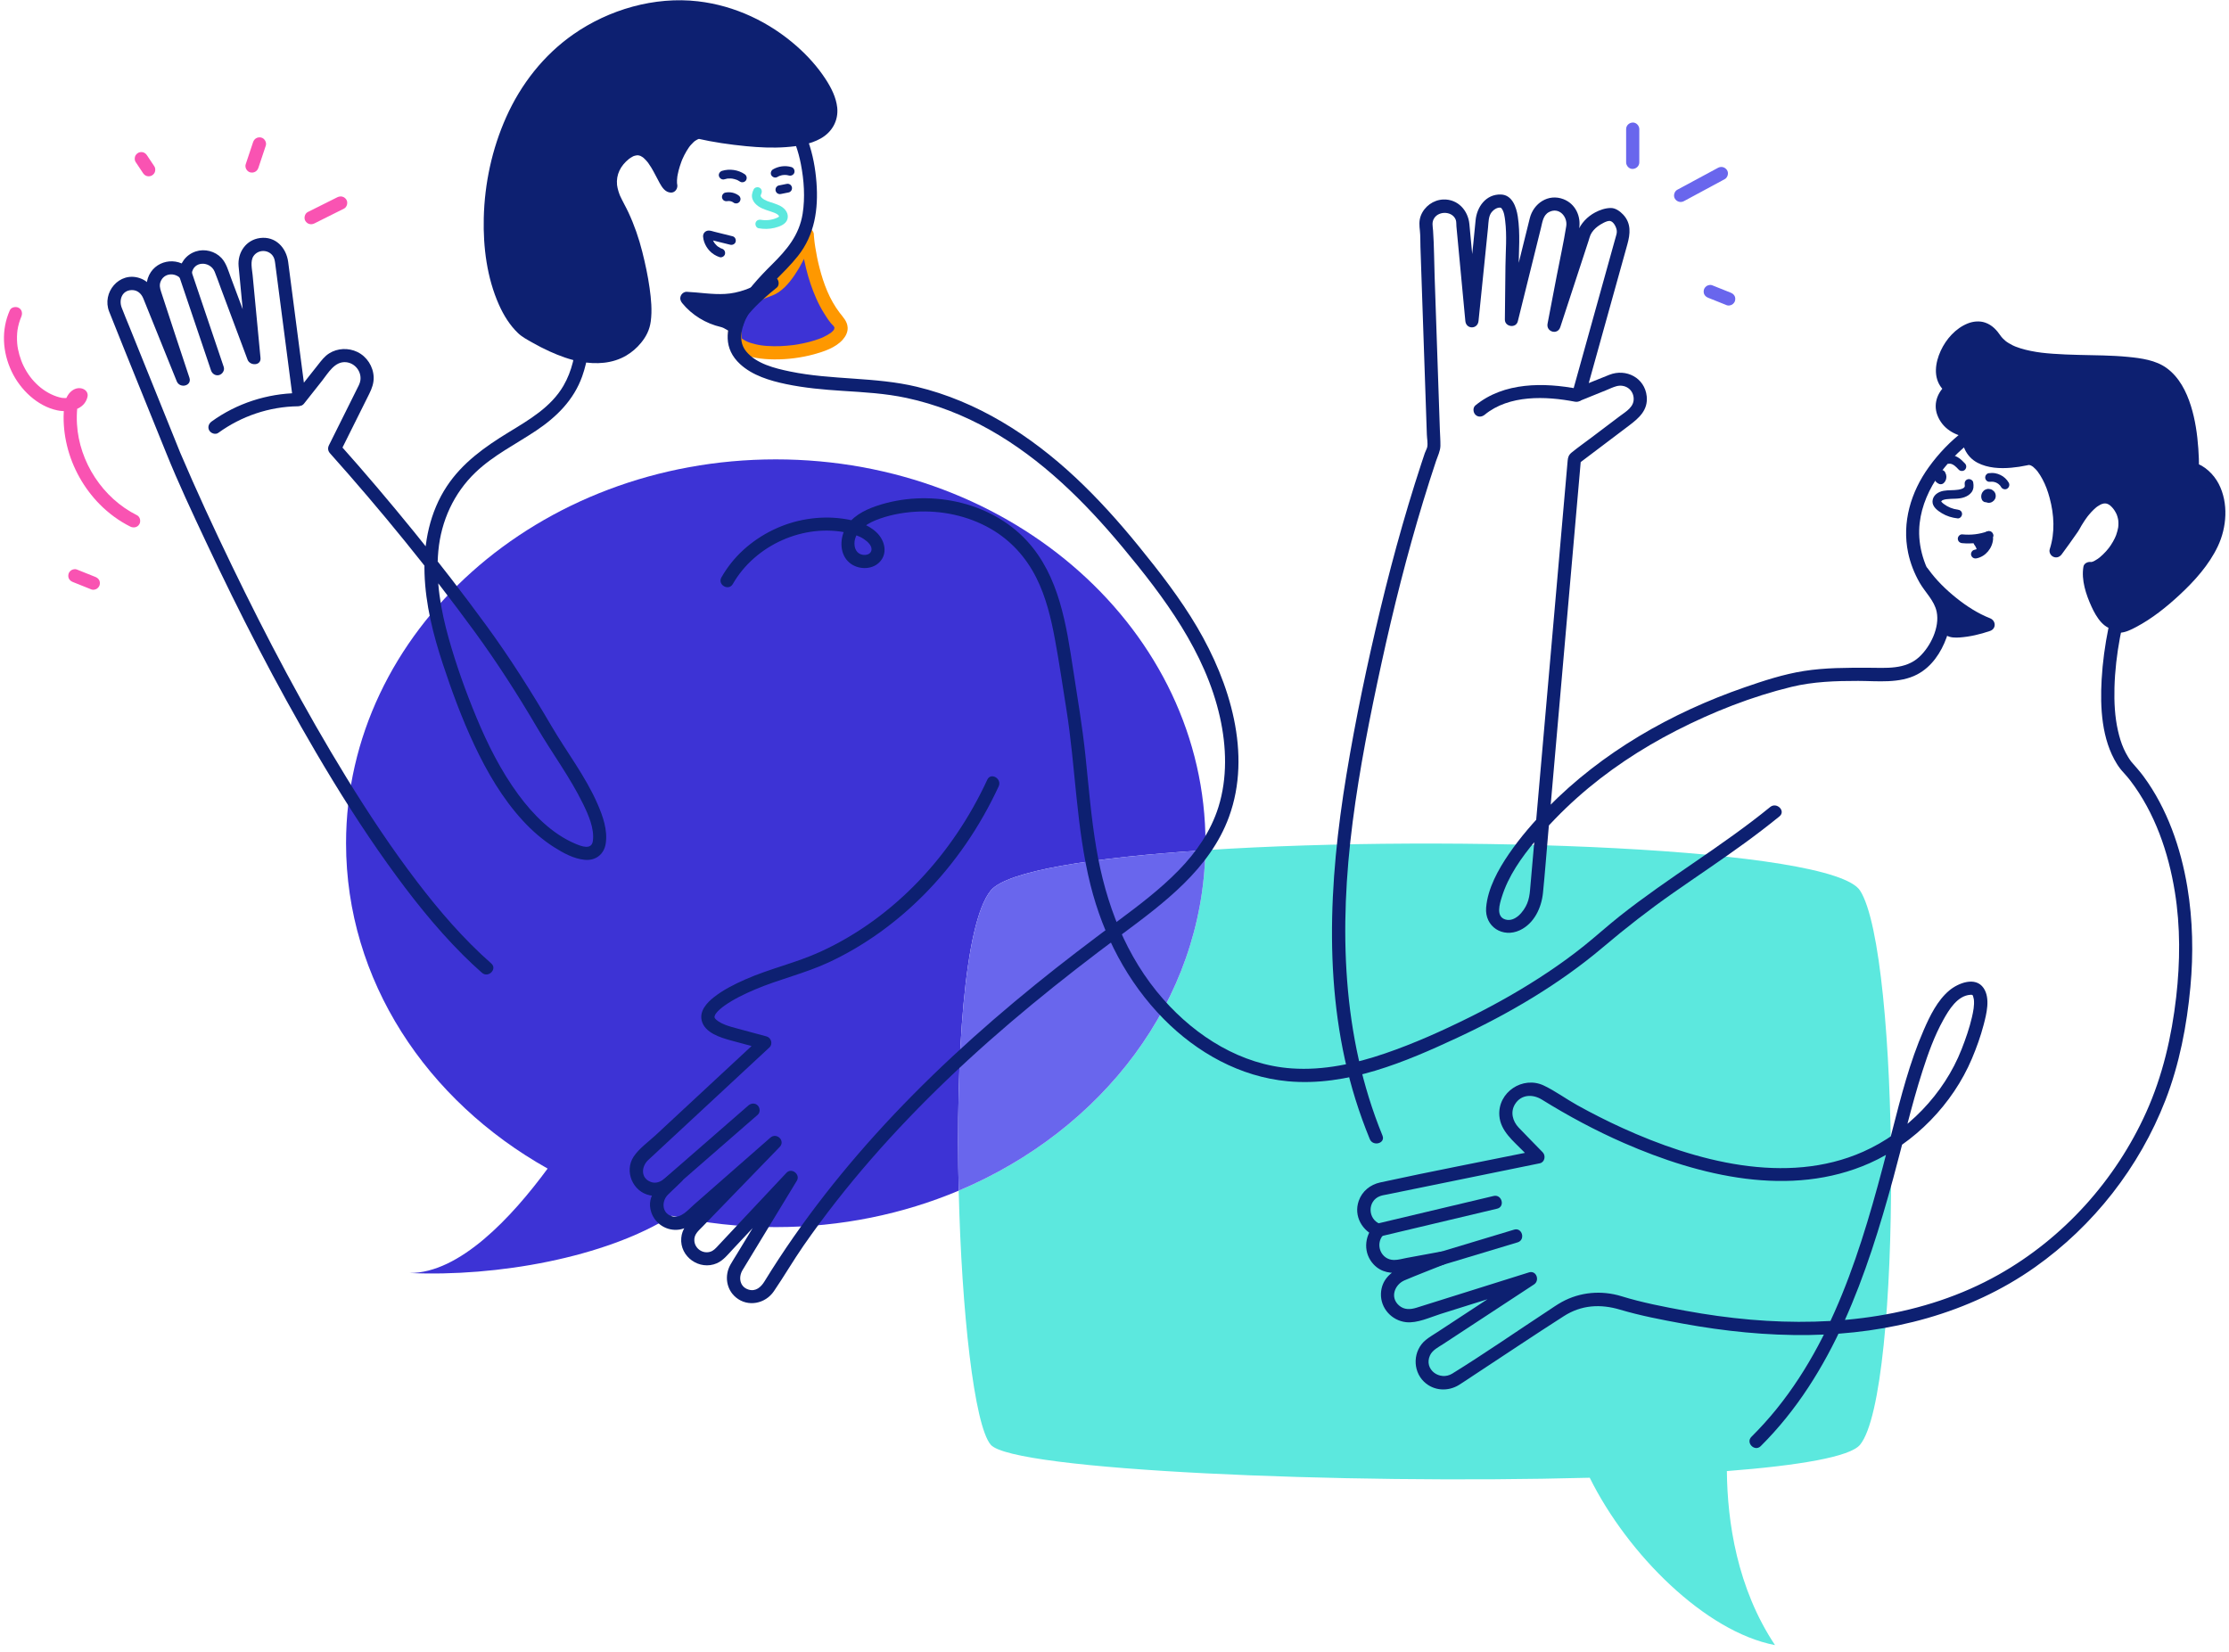 <svg xmlns="http://www.w3.org/2000/svg" width="255" height="189" viewBox="0 0 255 189" fill="none"><path d="M92.348 26.846C92.348 26.846 92.727 33.171 95.866 36.728C98.378 39.575 86.821 41.92 84.141 39.073C83.638 34.885 85.636 34.023 88.071 33.114C90.506 32.206 92.348 26.846 92.348 26.846V26.846Z" fill="#3D33D5"></path><path d="M91.595 26.846C91.674 28.15 91.913 29.463 92.222 30.73C92.507 31.901 92.889 33.043 93.377 34.146C93.632 34.721 93.923 35.282 94.257 35.816C94.569 36.313 94.923 36.897 95.36 37.293C95.466 37.389 95.282 37.173 95.329 37.251C95.346 37.278 95.367 37.302 95.383 37.33C95.406 37.371 95.437 37.453 95.469 37.486C95.343 37.358 95.447 37.358 95.461 37.492C95.482 37.697 95.482 37.36 95.466 37.49C95.461 37.526 95.458 37.722 95.472 37.555C95.486 37.392 95.457 37.567 95.456 37.603C95.454 37.631 95.424 37.664 95.426 37.691C95.41 37.498 95.509 37.544 95.464 37.598C95.428 37.642 95.394 37.718 95.366 37.769C95.277 37.925 95.484 37.649 95.355 37.784C95.311 37.829 95.271 37.876 95.226 37.92C95.178 37.966 95.127 38.008 95.078 38.053C94.94 38.176 95.199 37.978 95.011 38.103C94.732 38.288 94.446 38.451 94.142 38.591C94.109 38.606 94.076 38.619 94.044 38.635C93.876 38.715 94.199 38.576 94.022 38.645C93.935 38.679 93.848 38.715 93.76 38.748C93.575 38.817 93.389 38.881 93.201 38.94C92.777 39.073 92.346 39.184 91.912 39.276C91.695 39.322 91.477 39.364 91.258 39.401C91.147 39.419 91.035 39.437 90.924 39.454C90.879 39.461 90.835 39.467 90.79 39.473C90.608 39.5 90.888 39.463 90.72 39.482C90.245 39.538 89.769 39.581 89.291 39.6C88.781 39.62 88.27 39.615 87.761 39.58C87.644 39.572 87.526 39.562 87.409 39.55C87.355 39.544 87.018 39.502 87.205 39.529C86.966 39.495 86.729 39.454 86.494 39.401C86.291 39.356 86.089 39.302 85.891 39.239C85.789 39.206 85.688 39.168 85.587 39.131C85.554 39.119 85.522 39.105 85.489 39.092C85.684 39.17 85.499 39.095 85.457 39.075C85.29 38.99 85.125 38.904 84.97 38.799C84.938 38.777 84.907 38.754 84.875 38.732C84.844 38.711 84.997 38.843 84.866 38.723C84.801 38.663 84.736 38.604 84.674 38.54L84.895 39.073C84.847 38.656 84.815 38.237 84.817 37.817C84.819 37.485 84.847 37.12 84.888 36.894C85.004 36.273 85.114 36.005 85.444 35.513C85.467 35.48 85.556 35.371 85.458 35.492C85.497 35.444 85.537 35.397 85.578 35.351C85.66 35.26 85.747 35.173 85.838 35.091C85.883 35.049 85.93 35.01 85.976 34.97C86.125 34.84 85.895 35.028 85.993 34.955C86.101 34.875 86.212 34.799 86.326 34.727C86.525 34.603 86.731 34.491 86.941 34.388C87.06 34.33 87.179 34.275 87.3 34.222C87.317 34.215 87.521 34.129 87.367 34.193C87.451 34.158 87.535 34.124 87.619 34.09C88.123 33.89 88.647 33.732 89.095 33.418C89.587 33.072 90.007 32.653 90.38 32.184C91.13 31.24 91.722 30.189 92.229 29.098C92.54 28.429 92.834 27.745 93.075 27.046C93.208 26.662 92.923 26.222 92.549 26.119C92.135 26.005 91.755 26.259 91.621 26.646C91.521 26.937 91.407 27.224 91.291 27.509C91.264 27.574 91.237 27.639 91.21 27.704C91.169 27.802 91.264 27.58 91.22 27.68C91.205 27.715 91.189 27.752 91.174 27.787C91.103 27.951 91.03 28.114 90.955 28.277C90.787 28.642 90.609 29.003 90.42 29.358C90.217 29.738 90.001 30.111 89.766 30.472C89.523 30.846 89.339 31.1 89.105 31.372C88.981 31.515 88.852 31.654 88.717 31.785C88.651 31.849 88.585 31.91 88.516 31.97C88.483 31.999 88.448 32.028 88.414 32.056C88.347 32.113 88.5 31.997 88.386 32.079C88.25 32.176 88.109 32.261 87.962 32.343C87.927 32.362 87.89 32.378 87.854 32.395C87.994 32.327 87.906 32.375 87.87 32.388C87.76 32.427 87.651 32.47 87.541 32.511C86.106 33.059 84.607 33.748 83.878 35.192C83.439 36.063 83.293 37.042 83.311 38.011C83.321 38.589 83.282 39.315 83.734 39.73C83.957 39.935 84.209 40.116 84.475 40.263C85.696 40.937 87.177 41.104 88.55 41.118C90.084 41.134 91.647 40.936 93.127 40.533C94.257 40.224 95.589 39.778 96.396 38.877C96.744 38.489 97.006 37.996 96.971 37.46C96.924 36.751 96.446 36.292 96.066 35.794C94.889 34.251 94.221 32.462 93.743 30.599C93.546 29.834 93.389 29.059 93.268 28.279C93.245 28.133 93.224 27.986 93.203 27.84C93.235 28.059 93.205 27.849 93.198 27.794C93.189 27.721 93.18 27.647 93.171 27.573C93.151 27.395 93.132 27.217 93.117 27.038C93.111 26.974 93.106 26.91 93.102 26.846C93.077 26.44 92.773 26.092 92.348 26.092C91.959 26.092 91.57 26.438 91.594 26.846H91.595Z" fill="#FE9800"></path><path d="M86.221 21.665C86.043 22.03 85.945 22.418 86.097 22.811C86.229 23.153 86.48 23.408 86.779 23.613C87.302 23.972 87.942 24.094 88.524 24.32C88.712 24.392 89.022 24.524 89.108 24.713C89.095 24.677 89.098 24.689 89.117 24.748C89.118 24.706 89.119 24.716 89.12 24.779C89.124 24.704 89.095 24.85 89.12 24.785C89.145 24.759 89.136 24.767 89.093 24.811C89.121 24.79 89.109 24.797 89.058 24.831C88.992 24.873 88.919 24.907 88.848 24.937C88.287 25.178 87.645 25.25 87.055 25.146C86.788 25.099 86.514 25.218 86.437 25.497C86.371 25.74 86.519 26.068 86.788 26.115C87.399 26.223 88.012 26.217 88.616 26.068C89.169 25.932 89.904 25.682 90.083 25.073C90.27 24.435 89.827 23.861 89.292 23.573C88.811 23.315 88.278 23.195 87.772 23.001C87.578 22.926 87.31 22.786 87.165 22.642C87.087 22.565 87.049 22.515 87.028 22.44C86.996 22.321 87.021 22.391 87.022 22.409C87.022 22.412 87.031 22.323 87.024 22.352C87.039 22.287 87.061 22.231 87.089 22.173C87.209 21.929 87.155 21.629 86.909 21.485C86.688 21.356 86.341 21.421 86.221 21.665V21.665H86.221Z" fill="#5CE8DE"></path><path d="M224.766 55.45C224.78 55.528 224.78 55.645 224.766 55.68C224.777 55.651 224.706 55.771 224.725 55.748C224.747 55.72 224.621 55.839 224.674 55.798C224.572 55.876 224.509 55.901 224.429 55.929C224.298 55.974 224.161 56.007 224.023 56.028C223.49 56.109 222.894 56.057 222.34 56.155C221.726 56.264 221.117 56.665 221.081 57.343C221.048 57.977 221.663 58.422 222.146 58.716C222.7 59.054 223.317 59.24 223.96 59.309C224.23 59.339 224.462 59.058 224.462 58.807C224.462 58.511 224.231 58.334 223.96 58.305C223.422 58.247 222.844 58.017 222.378 57.663C222.3 57.604 222.158 57.493 222.084 57.392C222.1 57.414 222.079 57.308 222.085 57.397C222.071 57.44 222.072 57.431 222.088 57.37C222.067 57.403 222.072 57.392 222.103 57.338C222.132 57.29 222.191 57.245 222.252 57.217C222.377 57.161 222.548 57.13 222.666 57.114C223.351 57.02 224.063 57.13 224.727 56.887C225.054 56.768 225.346 56.592 225.555 56.307C225.8 55.97 225.804 55.578 225.735 55.183C225.688 54.916 225.361 54.765 225.117 54.832C224.835 54.91 224.719 55.182 224.766 55.45V55.45V55.45Z" fill="#0D2071"></path><path d="M113.343 101.888C115.183 99.639 125.043 98.102 137.897 97.265C137.903 97.002 137.909 96.74 137.909 96.475C137.909 72.22 115.899 52.557 88.749 52.557C61.599 52.557 39.589 72.22 39.589 96.475C39.589 112.164 48.798 125.928 62.649 133.696C58.521 139.306 52.567 145.681 46.846 145.644C56.843 146.098 69.25 143.885 76.86 139.098C80.668 139.943 84.649 140.394 88.749 140.394C96.234 140.394 103.327 138.897 109.677 136.224C109.324 121.346 110.27 105.644 113.343 101.888H113.343Z" fill="#3D33D5"></path><path d="M212.792 101.889C209.619 96.993 166.398 95.409 137.897 97.266C137.557 114.498 126.11 129.307 109.677 136.224C110.004 150.006 111.445 163.08 113.343 165.294C115.858 168.228 153.574 169.826 181.867 169.068C186.19 177.807 195.093 186.695 203.063 188.217C198.717 181.685 197.612 174.101 197.556 168.307C205.846 167.663 211.656 166.676 212.792 165.294C217.66 159.375 217.396 108.992 212.792 101.889V101.889Z" fill="#5CE8DE"></path><path d="M137.897 97.266C125.043 98.103 115.183 99.64 113.343 101.889C110.27 105.645 109.324 121.347 109.677 136.225C126.11 129.307 137.557 114.498 137.897 97.266Z" fill="#6966ED"></path><path d="M169.854 47.448C172.648 45.15 176.842 45.315 180.167 45.956C180.566 46.032 180.98 45.843 181.094 45.429C181.196 45.06 180.969 44.579 180.568 44.502C176.627 43.743 172.048 43.702 168.788 46.382C168.473 46.641 168.52 47.18 168.788 47.448C169.099 47.759 169.538 47.707 169.854 47.448V47.448H169.854Z" fill="#0D2071"></path><path d="M158.157 129.92C153.492 118.507 153.187 106.142 154.744 94.057C155.533 87.927 156.743 81.849 158.059 75.813C159.415 69.597 160.969 63.42 162.823 57.333C163.289 55.803 163.774 54.278 164.28 52.76C164.467 52.199 164.776 51.602 164.785 51.006C164.794 50.393 164.743 49.773 164.722 49.16L164.445 41.044C164.338 37.903 164.23 34.763 164.123 31.622C164.064 29.883 164.065 28.129 163.945 26.392C163.909 25.869 163.768 25.425 164.084 24.947C164.654 24.086 166.201 24.169 166.548 25.173C166.621 25.385 166.596 25.687 166.617 25.909L166.778 27.617C167.045 30.454 167.313 33.29 167.58 36.127L167.637 36.728C167.728 37.699 169.046 37.695 169.144 36.728C169.507 33.16 169.87 29.592 170.234 26.024C170.292 25.445 170.271 24.738 170.647 24.271C170.866 23.998 171.282 23.704 171.657 23.759C171.694 23.764 171.704 23.751 171.782 23.848C172.076 24.215 172.138 24.815 172.194 25.263C172.407 26.971 172.244 28.73 172.225 30.449C172.203 32.486 172.181 34.524 172.159 36.561C172.15 37.403 173.433 37.594 173.639 36.761C174.522 33.2 175.405 29.64 176.287 26.08C176.453 25.411 176.534 24.616 177.206 24.263C178.361 23.656 179.353 24.79 179.179 25.88C178.877 27.78 178.454 29.668 178.092 31.556C177.742 33.381 177.393 35.206 177.043 37.03C176.862 37.978 178.192 38.361 178.497 37.431C179.182 35.339 179.867 33.248 180.552 31.156C180.946 29.951 181.341 28.747 181.735 27.543C181.805 27.328 181.859 27.095 181.95 26.887C182.118 26.5 182.455 26.145 182.796 25.89C183.106 25.658 183.832 25.228 184.176 25.278C184.612 25.342 184.926 26.024 184.962 26.396C184.988 26.669 184.903 26.9 184.83 27.155C184.776 27.342 184.725 27.529 184.673 27.716C184.417 28.638 184.16 29.56 183.904 30.481C183.106 33.349 182.308 36.217 181.51 39.084C180.97 41.024 180.43 42.963 179.891 44.902C179.75 45.407 180.267 46.052 180.818 45.83C181.79 45.436 182.762 45.042 183.735 44.649C184.125 44.491 184.523 44.292 184.932 44.184C185.846 43.942 186.756 44.475 186.882 45.44C187.026 46.539 186.027 47.067 185.286 47.627C184.224 48.429 183.163 49.231 182.101 50.033C181.335 50.613 180.541 51.168 179.796 51.775C179.464 52.046 179.378 52.313 179.341 52.702C179.249 53.675 179.171 54.649 179.085 55.622C178.703 59.99 178.32 64.359 177.938 68.727C177.45 74.299 176.962 79.871 176.474 85.442C176.087 89.867 175.699 94.292 175.312 98.716L175.038 101.841C174.992 102.37 174.909 102.887 174.701 103.383C174.327 104.278 173.321 105.546 172.196 105.193C171.104 104.851 171.572 103.393 171.81 102.624C172.554 100.218 174.057 98.109 175.654 96.194C177.118 94.439 178.716 92.797 180.42 91.275C183.847 88.216 187.708 85.665 191.793 83.574C195.943 81.45 200.395 79.694 204.93 78.59C207.441 77.979 210.005 77.9 212.577 77.903C214.791 77.906 217.307 78.229 219.337 77.158C220.987 76.287 222.067 74.659 222.686 72.944C223.449 70.83 223.124 68.91 221.743 67.153C220.361 65.395 219.49 62.984 219.556 60.639C219.672 56.538 222.516 52.721 225.715 50.371C228.552 48.289 232.035 47.301 235.541 47.445C238.492 47.566 241.581 48.476 243.915 50.339C245.817 51.855 247.209 54.152 246.651 56.652C246.325 58.118 245.424 59.404 244.804 60.758C244.009 62.493 243.324 64.279 242.735 66.094C241.515 69.856 240.655 73.788 240.429 77.744C240.246 80.958 240.431 84.6 242.183 87.412C242.414 87.782 242.666 88.104 242.96 88.418C243.083 88.551 243.202 88.687 243.319 88.825C243.397 88.917 243.474 89.01 243.55 89.104C243.628 89.2 243.78 89.397 243.728 89.329C246.522 92.998 248.077 97.529 248.806 102.043C249.448 106.012 249.414 110.084 248.958 114.07C248.441 118.597 247.404 123.091 245.527 127.255C242.029 135.016 236.073 141.643 228.65 145.828C220.06 150.672 209.968 151.818 200.273 150.982C197.762 150.765 195.265 150.415 192.787 149.959C190.351 149.511 187.87 149.034 185.502 148.304C183.222 147.601 180.756 147.81 178.659 148.969C178.127 149.263 177.626 149.618 177.119 149.951C173.464 152.35 169.859 154.855 166.141 157.155C164.737 158.024 162.853 156.702 163.594 155.07C163.872 154.456 164.575 154.118 165.114 153.765C167.212 152.388 169.31 151.012 171.408 149.635C172.77 148.741 174.132 147.847 175.495 146.953C176.18 146.503 175.766 145.308 174.914 145.575C172.018 146.485 169.123 147.395 166.227 148.304L162.059 149.613C161.363 149.832 160.65 149.881 160.051 149.361C158.982 148.433 159.555 146.962 160.694 146.478C162.197 145.84 163.726 145.26 165.241 144.651C166.134 144.292 165.809 143.019 164.84 143.197C163.533 143.438 162.226 143.679 160.919 143.92C160.452 144.006 159.95 144.158 159.471 144.154C157.989 144.144 157.281 142.388 158.235 141.298C158.628 140.849 158.448 140.243 157.903 140.038C156.449 139.492 156.409 137.385 157.89 136.842C158.142 136.75 158.425 136.712 158.688 136.659C159.963 136.398 161.238 136.138 162.514 135.878C166.142 135.137 169.77 134.397 173.398 133.656C174.317 133.469 175.236 133.281 176.155 133.093C176.727 132.977 176.86 132.217 176.487 131.834C175.57 130.891 174.645 129.955 173.736 129.004C173.044 128.278 172.761 127.22 173.325 126.319C174.031 125.19 175.358 125.165 176.39 125.804C179.401 127.671 182.525 129.349 185.772 130.769C194.434 134.558 204.849 137.097 213.891 133.078C219.049 130.786 223.398 126.31 225.59 121.118C226.117 119.869 226.581 118.581 226.925 117.27C227.253 116.016 227.722 114.221 226.926 113.046C225.999 111.676 224.007 112.477 223.005 113.316C221.638 114.461 220.787 116.219 220.088 117.82C218.46 121.545 217.468 125.5 216.459 129.426C213.625 140.454 210.539 152.17 203.244 161.198C202.344 162.312 201.382 163.374 200.366 164.384C199.677 165.069 200.743 166.135 201.432 165.45C209.734 157.194 213.582 145.807 216.598 134.769C217.712 130.695 218.641 126.558 219.934 122.535C220.579 120.528 221.297 118.514 222.326 116.669C222.962 115.527 223.93 113.914 225.407 113.816C225.608 113.803 225.643 113.823 225.698 113.905C225.688 113.891 225.798 114.197 225.814 114.35C225.887 115.026 225.741 115.73 225.591 116.385C225.304 117.63 224.879 118.844 224.414 120.033C222.406 125.169 218.167 129.544 213.13 131.777C204.33 135.677 193.929 132.844 185.603 129.052C183.846 128.252 182.122 127.378 180.434 126.441C179.156 125.731 177.933 124.823 176.615 124.197C174.209 123.052 171.329 124.959 171.527 127.643C171.657 129.406 173.139 130.552 174.285 131.73C174.664 132.12 175.042 132.51 175.421 132.9L175.754 131.64C169.801 132.855 163.827 133.992 157.891 135.286C156.763 135.532 155.829 136.282 155.442 137.389C154.832 139.133 155.843 140.869 157.502 141.492L157.169 140.232C156.048 141.513 155.954 143.399 157.157 144.673C158.024 145.591 159.206 145.76 160.391 145.545C162.008 145.252 163.624 144.949 165.241 144.651L164.84 143.197C163.33 143.804 161.822 144.418 160.31 145.018C159.008 145.535 158.034 146.53 157.982 148.004C157.923 149.672 159.21 151.084 160.848 151.27C162.136 151.417 163.62 150.702 164.821 150.325C166.924 149.665 169.027 149.004 171.129 148.344C172.524 147.905 173.919 147.467 175.315 147.029L174.734 145.651C171.308 147.899 167.883 150.147 164.458 152.394C164.007 152.69 163.523 152.966 163.104 153.309C161.649 154.503 161.553 156.787 162.918 158.093C164.016 159.142 165.655 159.232 166.918 158.446C167.456 158.111 167.979 157.75 168.509 157.402C171.974 155.128 175.415 152.813 178.906 150.579C180.917 149.293 183.084 149.17 185.327 149.835C187.667 150.529 190.11 150.997 192.509 151.435C197.279 152.306 202.133 152.812 206.985 152.739C216.121 152.602 225.274 150.303 232.801 144.982C239.508 140.241 244.746 133.543 247.722 125.888C249.33 121.751 250.176 117.334 250.584 112.925C250.937 109.111 250.861 105.259 250.233 101.477C249.49 97.008 247.925 92.496 245.219 88.82C244.775 88.218 244.281 87.679 243.795 87.115C243.874 87.207 243.776 87.085 243.749 87.049C243.64 86.904 243.542 86.747 243.448 86.592C243.264 86.292 243.1 85.979 242.956 85.658C242.664 85.007 242.46 84.314 242.302 83.62C241.933 82.003 241.854 80.331 241.897 78.678C241.999 74.835 242.799 71.011 243.921 67.344C244.459 65.586 245.079 63.849 245.816 62.165C246.448 60.72 247.333 59.361 247.865 57.878C249.903 52.194 244.34 47.845 239.468 46.533C236.337 45.689 232.944 45.712 229.837 46.651C226.068 47.791 222.938 50.281 220.65 53.456C218.603 56.298 217.564 59.776 218.294 63.251C218.544 64.441 219 65.6 219.602 66.656C220.243 67.777 221.293 68.705 221.559 70.003C221.922 71.774 220.856 73.959 219.575 75.151C217.971 76.644 215.745 76.401 213.714 76.398C211.256 76.395 208.803 76.386 206.368 76.769C204.051 77.134 201.785 77.876 199.574 78.642C191.202 81.543 183.273 86.056 177.042 92.415C175.44 94.051 173.919 95.802 172.624 97.694C171.405 99.472 170.197 101.641 170.016 103.833C169.834 106.024 171.918 107.35 173.879 106.426C175.508 105.658 176.346 103.862 176.518 102.152C176.742 99.932 176.907 97.705 177.102 95.482L178.372 80.977C178.839 75.645 179.306 70.313 179.773 64.981C180.092 61.34 180.411 57.699 180.73 54.058C180.776 53.529 180.822 53.001 180.868 52.472L180.495 53.123C182.453 51.644 184.411 50.164 186.369 48.685C187.494 47.835 188.551 46.927 188.386 45.34C188.165 43.22 186.022 42.128 184.114 42.88C182.877 43.367 181.649 43.877 180.417 44.376C180.726 44.685 181.035 44.994 181.344 45.303C182.687 40.478 184.03 35.653 185.372 30.827L186.168 27.968C186.505 26.758 186.637 25.553 185.685 24.545C185.332 24.171 184.814 23.794 184.284 23.797C183.658 23.799 183.025 24.018 182.478 24.309C181.601 24.776 180.841 25.557 180.493 26.495C180.181 27.335 179.933 28.206 179.654 29.058C178.783 31.715 177.913 34.373 177.043 37.03L178.497 37.431C179.214 33.685 179.992 29.946 180.65 26.19C180.899 24.77 180.25 23.323 178.858 22.787C177.118 22.117 175.425 23.274 175.007 24.978C174.57 26.761 174.124 28.541 173.682 30.323C173.183 32.336 172.684 34.348 172.186 36.36C172.679 36.427 173.173 36.494 173.666 36.561C173.687 34.599 173.709 32.637 173.73 30.675C173.751 28.718 173.933 26.716 173.637 24.776C173.473 23.701 173.007 22.294 171.703 22.253C169.982 22.2 168.943 23.687 168.806 25.237C168.646 27.056 168.436 28.872 168.251 30.688C168.046 32.701 167.841 34.715 167.636 36.728H169.144C168.916 34.313 168.689 31.897 168.461 29.482L168.099 25.641C167.953 24.087 166.797 22.772 165.13 22.824C163.983 22.859 162.951 23.616 162.542 24.68C162.316 25.27 162.378 25.844 162.437 26.392C162.503 26.999 162.479 27.629 162.5 28.239C162.596 31.051 162.692 33.863 162.788 36.675L163.118 46.342L163.234 49.727C163.248 50.158 163.359 50.702 163.281 51.128C163.245 51.33 163.071 51.629 163 51.84C162.869 52.229 162.739 52.619 162.611 53.01C162.354 53.791 162.102 54.575 161.856 55.359C161.362 56.931 160.89 58.509 160.436 60.093C159.527 63.263 158.694 66.454 157.923 69.66C156.413 75.937 155.081 82.273 154.032 88.644C152.007 100.94 151.315 113.72 155.063 125.771C155.543 127.311 156.093 128.827 156.703 130.321C157.065 131.207 158.524 130.819 158.157 129.92V129.92L158.157 129.92Z" fill="#0D2071"></path><path d="M161.388 145.824C162.77 145.407 164.152 144.991 165.535 144.574C167.724 143.914 169.914 143.254 172.104 142.594C172.608 142.443 173.112 142.291 173.615 142.139C174.542 141.86 174.147 140.404 173.215 140.685C171.833 141.102 170.451 141.518 169.069 141.935C166.879 142.595 164.689 143.255 162.499 143.915C161.995 144.066 161.492 144.218 160.988 144.37C160.061 144.649 160.456 146.105 161.388 145.824V145.824Z" fill="#0D2071"></path><path d="M157.871 141.468C159.384 141.109 160.896 140.75 162.409 140.39C164.808 139.821 167.207 139.251 169.607 138.681C170.162 138.549 170.716 138.417 171.271 138.286C172.214 138.062 171.815 136.608 170.87 136.832C169.358 137.191 167.845 137.55 166.333 137.91C163.933 138.48 161.534 139.049 159.134 139.619C158.58 139.751 158.025 139.883 157.47 140.014C156.527 140.238 156.926 141.692 157.871 141.468V141.468Z" fill="#0D2071"></path><path d="M202.51 92.332C197.009 96.82 190.85 100.413 185.288 104.822C183.902 105.921 182.593 107.111 181.212 108.217C179.894 109.274 178.523 110.266 177.119 111.207C174.236 113.14 171.208 114.854 168.1 116.397C164.968 117.951 161.751 119.396 158.441 120.527C155.014 121.699 151.411 122.49 147.771 122.237C142.004 121.836 136.863 118.604 133.105 114.349C128.791 109.465 126.493 103.388 125.417 97.027C124.819 93.496 124.541 89.922 124.166 86.363C123.825 83.123 123.28 79.926 122.787 76.708C121.992 71.519 121.188 65.91 117.488 61.887C113.247 57.275 106.103 55.906 100.267 57.888C98.84 58.373 97.348 59.141 96.656 60.557C96.056 61.785 96.075 63.465 97.199 64.396C98.133 65.17 99.694 65.229 100.587 64.348C101.606 63.344 101.229 61.823 100.288 60.922C99.232 59.91 97.78 59.531 96.371 59.336C95.021 59.15 93.672 59.181 92.327 59.397C89.625 59.828 87.047 61.087 85.028 62.93C84.04 63.833 83.196 64.896 82.532 66.058C82.05 66.901 83.352 67.661 83.834 66.818C86.392 62.344 91.989 59.839 97.034 60.979C97.672 61.124 98.286 61.308 98.834 61.678C99.243 61.954 99.857 62.476 99.671 63.038C99.544 63.425 99.094 63.527 98.728 63.479C98.178 63.408 97.84 62.985 97.769 62.446C97.579 60.984 98.962 60.013 100.144 59.533C101.572 58.953 103.149 58.644 104.683 58.548C107.683 58.362 110.733 58.998 113.346 60.503C115.621 61.813 117.373 63.748 118.549 66.087C119.663 68.301 120.246 70.751 120.693 73.175C121.179 75.809 121.566 78.467 121.989 81.112C123.063 87.815 123.103 94.674 124.762 101.283C126.198 107.002 128.966 112.363 133.125 116.579C136.933 120.438 141.876 123.204 147.329 123.708C154.112 124.335 160.754 121.512 166.767 118.706C172.694 115.94 178.401 112.59 183.405 108.355C185.994 106.165 188.641 104.1 191.421 102.156C194.153 100.244 196.931 98.398 199.626 96.434C200.968 95.456 202.289 94.448 203.576 93.398C204.328 92.784 203.256 91.723 202.51 92.332V92.332L202.51 92.332Z" fill="#0D2071"></path><path d="M222.962 71.454C222.282 72.822 226.016 71.962 227.459 71.461C224.731 70.4 221.677 67.922 219.978 65.537C219.978 65.537 223.601 70.168 222.962 71.454Z" fill="#0D2071"></path><path d="M222.311 71.073C222.032 71.667 222.078 72.322 222.678 72.698C223.108 72.967 223.692 72.966 224.18 72.933C225.355 72.852 226.547 72.571 227.66 72.188C228.397 71.934 228.348 71.006 227.66 70.734C226.277 70.189 224.978 69.354 223.821 68.427C222.636 67.477 221.518 66.394 220.629 65.157C220.235 65.461 219.84 65.766 219.445 66.07C219.523 66.17 219.317 65.901 219.375 65.979C219.412 66.029 219.451 66.078 219.489 66.128C219.62 66.301 219.749 66.476 219.876 66.651C220.268 67.191 220.647 67.741 221.003 68.305C221.391 68.918 221.756 69.549 222.05 70.213C221.974 70.041 222.075 70.279 222.088 70.311C222.114 70.382 222.14 70.453 222.164 70.524C222.207 70.655 222.239 70.788 222.271 70.922C222.321 71.125 222.285 70.829 222.278 70.946C222.275 70.996 222.279 71.06 222.284 71.111C222.303 71.303 222.31 70.983 222.29 71.095C222.278 71.162 222.204 71.306 222.312 71.073C222.141 71.443 222.207 71.885 222.582 72.105C222.908 72.295 223.441 72.205 223.613 71.834C224.1 70.783 223.447 69.553 222.946 68.629C222.401 67.624 221.753 66.674 221.078 65.754C220.893 65.501 220.704 65.251 220.511 65.004C219.989 64.337 218.828 65.222 219.328 65.918C220.318 67.296 221.516 68.51 222.844 69.564C224.196 70.636 225.65 71.554 227.259 72.188V70.734C226.856 70.873 226.445 70.99 226.031 71.093C225.789 71.154 225.545 71.21 225.301 71.259C225.084 71.303 224.718 71.367 224.595 71.384C224.683 71.372 224.48 71.398 224.484 71.397C224.427 71.404 224.37 71.409 224.313 71.415C224.205 71.424 224.097 71.432 223.988 71.435C223.89 71.439 223.791 71.439 223.692 71.435C223.647 71.433 223.602 71.428 223.557 71.427C223.415 71.423 223.669 71.454 223.585 71.431C223.539 71.418 223.327 71.358 223.449 71.406C223.569 71.454 223.467 71.414 223.439 71.396C223.339 71.332 223.564 71.501 223.503 71.443C223.595 71.531 223.636 71.679 223.635 71.751C223.636 71.662 223.6 71.952 223.624 71.824C223.634 71.772 223.7 71.651 223.613 71.834C223.786 71.466 223.716 71.021 223.343 70.803C223.016 70.612 222.485 70.703 222.312 71.073L222.311 71.073Z" fill="#0D2071"></path><path d="M112.947 89.206C109.03 97.679 102.429 104.955 93.876 108.88C91.076 110.165 88.058 110.819 85.241 112.067C83.986 112.623 82.738 113.249 81.656 114.102C80.865 114.727 80.013 115.657 80.273 116.754C80.611 118.179 82.448 118.717 83.662 119.05C84.87 119.381 86.081 119.703 87.29 120.03L86.958 118.771C84.558 121 82.158 123.229 79.758 125.458C78.167 126.937 76.576 128.415 74.985 129.893C74.183 130.637 73.104 131.401 72.493 132.325C71.386 134.001 72.391 136.363 74.35 136.757C75.88 137.066 76.901 136.062 77.981 135.174L76.915 134.108C75.626 135.35 73.807 136.67 74.517 138.729C74.974 140.05 76.311 140.876 77.694 140.68C78.407 140.579 78.956 140.205 79.484 139.742C81.876 137.644 84.269 135.547 86.661 133.449C87.506 132.708 88.351 131.967 89.196 131.226L88.13 130.16C85.155 133.232 82.18 136.304 79.204 139.375C78.57 140.03 78.026 140.649 77.938 141.627C77.742 143.797 80.036 145.392 82.009 144.531C82.749 144.208 83.277 143.523 83.82 142.945C84.654 142.056 85.488 141.166 86.322 140.276C87.894 138.6 89.466 136.923 91.039 135.246L89.855 134.333C88.007 137.375 86.159 140.417 84.311 143.459C84.063 143.867 83.801 144.269 83.566 144.685C82.861 145.931 83.073 147.517 84.201 148.446C85.57 149.573 87.555 149.162 88.528 147.738C89.698 146.027 90.74 144.228 91.923 142.522C96.701 135.634 102.292 129.337 108.335 123.538C114.581 117.545 121.321 112.116 128.263 106.957C133.172 103.309 138.423 99.417 140.6 93.454C143.237 86.228 140.686 78.096 136.954 71.754C135.028 68.481 132.681 65.458 130.29 62.515C128.031 59.736 125.636 57.06 123.018 54.613C117.872 49.805 111.79 45.91 104.883 44.25C100.106 43.103 95.168 43.495 90.375 42.501C88.65 42.143 86.537 41.627 85.367 40.21C84.183 38.776 85.054 36.742 86.021 35.245C87.483 32.98 89.623 31.38 91.282 29.292C93.21 26.866 93.634 23.915 93.406 20.887C93.163 17.648 92.229 14.472 90.055 11.998C88.433 10.152 86.218 8.871 83.848 8.257C79.008 7.002 73.57 8.394 69.956 11.855C67.698 14.018 66.374 16.895 65.779 19.939C64.952 24.167 65.51 28.453 65.82 32.702C66.089 36.404 66.405 40.791 64.463 44.13C63.037 46.582 60.538 48.025 58.187 49.461C55.471 51.12 52.902 52.94 51.118 55.636C49.173 58.575 48.455 62.131 48.567 65.616C48.681 69.157 49.557 72.622 50.663 75.971C51.7 79.112 52.847 82.224 54.255 85.22C55.711 88.318 57.468 91.335 59.791 93.87C60.861 95.037 62.069 96.093 63.408 96.941C64.454 97.604 65.655 98.26 66.909 98.374C68.145 98.485 69.105 97.748 69.295 96.516C69.533 94.973 68.967 93.374 68.36 91.981C66.976 88.805 64.82 86.028 63.078 83.051C60.773 79.112 58.352 75.284 55.66 71.596C52.984 67.93 50.205 64.338 47.342 60.816C44.575 57.412 41.737 54.061 38.815 50.789L38.932 51.703C40.036 49.487 41.14 47.27 42.244 45.054C42.545 44.449 42.774 43.83 42.747 43.139C42.7 41.927 41.973 40.794 40.878 40.267C39.86 39.778 38.62 39.824 37.658 40.43C37.131 40.762 36.78 41.233 36.403 41.711C35.508 42.843 34.614 43.975 33.719 45.106L35.006 45.639C34.42 41.139 33.835 36.638 33.249 32.137C33.156 31.417 33.062 30.696 32.968 29.976C32.754 28.333 31.519 27.003 29.751 27.232C28.137 27.442 27.159 28.891 27.296 30.453C27.385 31.465 27.488 32.475 27.585 33.486C27.821 35.974 28.058 38.462 28.294 40.95L29.775 40.749C29.089 38.915 28.403 37.081 27.716 35.246C27.281 34.082 26.845 32.917 26.41 31.753C26.128 30.998 25.897 30.116 25.338 29.519C24.605 28.735 23.414 28.43 22.395 28.768C21.239 29.151 20.57 30.142 20.429 31.315L21.716 30.782C20.227 29.26 17.616 29.765 16.917 31.819C16.606 32.733 16.905 33.565 17.188 34.423C17.963 36.776 18.738 39.129 19.513 41.482C19.748 42.194 19.982 42.906 20.217 43.618L21.671 43.217C20.567 40.48 19.462 37.744 18.358 35.008C17.841 33.724 17.456 32.317 15.985 31.821C13.642 31.031 11.622 33.472 12.492 35.658C14.646 41.069 16.851 46.461 19.03 51.863C20.409 55.281 21.985 58.63 23.551 61.965C27.405 70.168 31.549 78.247 36.135 86.067C38.682 90.409 41.37 94.675 44.297 98.772C46.933 102.463 49.757 106.056 52.971 109.265C53.671 109.964 54.391 110.641 55.134 111.294C55.86 111.933 56.93 110.87 56.2 110.228C53.033 107.444 50.261 104.218 47.707 100.871C44.797 97.057 42.142 93.05 39.632 88.964C34.821 81.132 30.524 72.985 26.525 64.712C24.461 60.443 22.47 56.136 20.609 51.775C20.537 51.607 20.696 51.995 20.62 51.8C20.515 51.533 20.405 51.267 20.298 51.001C19.795 49.755 19.293 48.51 18.79 47.264C17.471 43.996 16.152 40.727 14.834 37.459C14.529 36.704 14.208 35.954 13.92 35.193C13.585 34.31 13.95 33.242 15.031 33.189C15.718 33.155 16.174 33.598 16.401 34.161C17.567 37.05 18.733 39.939 19.898 42.828C20.005 43.091 20.111 43.355 20.217 43.618C20.57 44.493 21.981 44.159 21.671 43.217C20.588 39.931 19.486 36.652 18.423 33.36C18.301 32.981 18.214 32.613 18.371 32.219C18.76 31.243 19.964 31.146 20.65 31.848C21.15 32.36 21.863 31.926 21.936 31.315C22.116 29.822 24.042 29.845 24.556 31.084C24.813 31.703 25.027 32.344 25.262 32.971C26.067 35.122 26.871 37.273 27.676 39.424C27.891 39.999 28.106 40.575 28.321 41.15C28.595 41.882 29.889 41.86 29.802 40.95C29.62 39.033 29.437 37.116 29.255 35.199C29.137 33.955 29.018 32.711 28.9 31.466C28.837 30.801 28.603 29.875 29.009 29.288C29.529 28.538 30.667 28.524 31.204 29.264C31.384 29.512 31.433 29.788 31.474 30.078C31.578 30.811 31.665 31.546 31.761 32.281C32.098 34.874 32.435 37.468 32.773 40.062C33.015 41.921 33.257 43.78 33.498 45.639C33.57 46.192 34.327 46.752 34.785 46.172C35.47 45.306 36.154 44.44 36.839 43.574C37.543 42.684 38.296 41.295 39.618 41.443C40.619 41.554 41.368 42.505 41.23 43.507C41.179 43.883 40.981 44.216 40.814 44.55C40.231 45.722 39.647 46.893 39.064 48.065C38.586 49.024 38.108 49.983 37.631 50.942C37.473 51.26 37.513 51.591 37.749 51.855C43.58 58.383 49.121 65.189 54.285 72.256C56.879 75.807 59.235 79.48 61.46 83.272C63.169 86.183 65.216 88.928 66.698 91.965C67.304 93.205 68.018 94.789 67.825 96.211C67.678 97.286 66.512 96.826 65.804 96.526C63.147 95.398 60.972 93.187 59.291 90.897C57.312 88.201 55.788 85.174 54.509 82.092C53.287 79.148 52.199 76.114 51.336 73.045C50.422 69.798 49.831 66.405 50.147 63.025C50.466 59.61 51.91 56.43 54.396 54.049C56.446 52.086 59.002 50.828 61.342 49.264C63.681 47.699 65.644 45.757 66.604 43.055C67.906 39.393 67.536 35.201 67.226 31.405C66.891 27.304 66.443 23.093 67.528 19.062C68.256 16.355 69.651 13.96 71.849 12.194C73.658 10.74 75.874 9.832 78.157 9.465C82.718 8.734 87.622 10.49 90.063 14.543C90.85 15.85 91.334 17.293 91.624 18.788C91.979 20.616 92.118 22.61 91.822 24.459C91.427 26.92 90.01 28.582 88.296 30.278C85.703 32.841 80.819 38.121 84.673 41.662C86.091 42.964 88.072 43.555 89.915 43.942C92.037 44.388 94.209 44.579 96.37 44.718C98.835 44.876 101.277 45.006 103.703 45.527C107.045 46.244 110.244 47.491 113.22 49.168C119.158 52.513 124.071 57.383 128.405 62.585C133.193 68.333 137.9 74.614 139.563 82.054C140.316 85.422 140.427 89.012 139.39 92.333C138.527 95.094 136.865 97.49 134.863 99.549C132.721 101.75 130.256 103.607 127.798 105.436C124.649 107.779 121.525 110.15 118.477 112.623C111.98 117.894 105.785 123.558 100.173 129.771C97.495 132.736 94.953 135.824 92.575 139.036C91.359 140.679 90.189 142.354 89.07 144.064C88.52 144.903 87.982 145.75 87.458 146.606C87.058 147.257 86.464 147.793 85.64 147.545C84.617 147.236 84.46 146.132 84.943 145.321C85.26 144.789 85.586 144.263 85.907 143.734C87.017 141.908 88.126 140.082 89.235 138.256C89.876 137.202 90.516 136.148 91.157 135.094C91.597 134.369 90.564 133.55 89.973 134.18C87.351 136.977 84.721 139.766 82.106 142.57C81.859 142.835 81.624 143.096 81.263 143.211C80.41 143.481 79.507 142.865 79.435 141.976C79.373 141.226 79.9 140.824 80.365 140.344C81.986 138.671 83.606 136.998 85.226 135.325C86.55 133.959 87.873 132.592 89.196 131.226C89.878 130.523 88.855 129.525 88.13 130.16C86.335 131.735 84.54 133.309 82.744 134.883C81.624 135.865 80.505 136.847 79.385 137.829C78.743 138.392 77.944 139.373 76.999 139.183C75.732 138.929 75.616 137.468 76.419 136.678C76.934 136.171 77.461 135.675 77.981 135.174C78.693 134.489 77.651 133.503 76.916 134.108C76.217 134.683 75.427 135.613 74.422 135.215C73.263 134.757 73.379 133.444 74.155 132.72C74.966 131.963 75.782 131.209 76.595 130.453C79.6 127.662 82.605 124.87 85.61 122.079C86.415 121.332 87.219 120.584 88.024 119.837C88.443 119.448 88.225 118.721 87.692 118.577C86.607 118.284 85.523 117.991 84.439 117.698C83.913 117.556 83.383 117.421 82.878 117.216C82.411 117.026 81.914 116.734 81.747 116.439C81.82 116.568 81.739 116.366 81.721 116.324C81.775 116.453 81.773 116.235 81.723 116.363C81.799 116.168 81.75 116.178 81.921 115.932C82.096 115.679 82.547 115.291 82.895 115.047C83.966 114.295 85.169 113.72 86.37 113.209C89.14 112.03 92.076 111.375 94.815 110.1C98.851 108.22 102.519 105.565 105.654 102.41C109.228 98.815 112.124 94.564 114.249 89.967C114.653 89.092 113.354 88.326 112.947 89.206V89.206L112.947 89.206Z" fill="#0D2071"></path><path d="M76.839 136.118C77.946 135.153 79.053 134.188 80.161 133.224C81.927 131.685 83.694 130.146 85.461 128.606L86.684 127.541C86.991 127.273 86.958 126.749 86.684 126.475C86.379 126.17 85.926 126.207 85.618 126.475C84.511 127.439 83.403 128.404 82.296 129.369C80.529 130.908 78.763 132.447 76.996 133.986C76.588 134.341 76.18 134.697 75.773 135.052C75.466 135.319 75.499 135.844 75.773 136.118C76.077 136.422 76.531 136.386 76.839 136.118V136.118Z" fill="#0D2071"></path><path d="M20.443 31.435C20.861 32.672 21.279 33.908 21.696 35.145C22.358 37.105 23.02 39.065 23.683 41.024C23.836 41.478 23.989 41.931 24.142 42.385C24.272 42.77 24.661 43.023 25.069 42.911C25.445 42.808 25.726 42.371 25.596 41.984C25.178 40.747 24.76 39.511 24.342 38.274C23.68 36.314 23.018 34.355 22.356 32.395C22.203 31.941 22.05 31.488 21.897 31.035C21.766 30.649 21.378 30.396 20.969 30.508C20.593 30.612 20.312 31.048 20.443 31.435V31.435Z" fill="#0D2071"></path><path d="M24.973 49.524C27.626 47.603 30.809 46.525 34.086 46.482C35.056 46.469 35.058 44.962 34.086 44.975C30.562 45.021 27.07 46.153 24.212 48.222C23.883 48.46 23.722 48.877 23.942 49.253C24.132 49.578 24.642 49.764 24.973 49.524V49.524H24.973Z" fill="#0D2071"></path><path d="M82.678 36.689C81.075 36.333 79.598 35.422 78.571 34.139C81.657 34.279 84.141 35.221 88.328 32.374C88.328 32.374 84.476 35.389 84.357 36.8C84.211 37.367 83.91 37.31 83.669 37.144C83.366 36.936 83.037 36.768 82.678 36.689H82.678Z" fill="#0D2071"></path><path d="M82.878 35.962C81.377 35.617 80.076 34.802 79.104 33.607L78.571 34.893C80.087 34.965 81.596 35.24 83.117 35.125C85.16 34.97 87.022 34.163 88.709 33.025L87.795 31.841C87.197 32.31 86.622 32.81 86.065 33.327C85.234 34.099 84.286 34.973 83.815 36.025C83.749 36.172 83.683 36.323 83.648 36.482C83.644 36.501 83.641 36.521 83.638 36.541C83.625 36.612 83.633 36.749 83.604 36.733C83.507 36.679 83.965 36.505 83.974 36.504C84.066 36.5 84.205 36.602 84.074 36.509C83.962 36.43 83.843 36.358 83.722 36.292C83.456 36.149 83.171 36.035 82.878 35.962C81.937 35.728 81.535 37.182 82.478 37.416C82.912 37.523 83.225 37.843 83.645 37.962C84.154 38.107 84.674 37.878 84.923 37.412C84.982 37.301 85.035 37.175 85.069 37.053C85.092 36.969 85.096 36.885 85.111 36.8C85.057 37.093 85.089 36.912 85.102 36.882C85.118 36.846 85.126 36.797 85.135 36.758C85.175 36.584 85.092 36.816 85.146 36.718C85.272 36.49 85.399 36.274 85.551 36.061C85.649 35.924 85.53 36.082 85.613 35.981C85.656 35.928 85.698 35.875 85.742 35.823C85.848 35.697 85.958 35.574 86.069 35.452C86.301 35.2 86.542 34.956 86.788 34.718C87.22 34.3 87.668 33.9 88.125 33.512C88.367 33.307 88.611 33.103 88.861 32.907C89.153 32.679 89.13 32.181 88.92 31.918C88.7 31.641 88.264 31.51 87.948 31.723C87.104 32.293 86.212 32.812 85.248 33.152C84.461 33.43 83.709 33.584 82.957 33.628C81.49 33.715 80.034 33.455 78.571 33.386C78.277 33.372 77.989 33.586 77.883 33.849C77.761 34.151 77.839 34.427 78.038 34.672C79.157 36.049 80.752 37.019 82.478 37.416C83.422 37.633 83.825 36.179 82.878 35.962H82.878Z" fill="#0D2071"></path><path d="M95.027 12.316C94.588 8.106 83.425 -4.207 68.659 3C53.893 10.207 53.718 32.356 60.046 37.806C67.605 42.552 71.412 40.916 73.254 38.069C74.381 36.327 73.463 31.685 72.579 28.342C72.11 26.565 71.396 24.867 70.519 23.252C69.767 21.867 69.157 19.67 71.244 17.802C74.584 14.814 75.867 21.282 76.746 21.282C76.394 19.875 77.844 15.474 79.954 15.122C79.954 15.122 95.697 18.723 95.027 12.317L95.027 12.316Z" fill="#0D2071"></path><path d="M95.781 12.316C95.65 11.122 95.08 10.012 94.429 9.019C93.529 7.645 92.413 6.406 91.185 5.318C88.013 2.507 84.067 0.64 79.846 0.15C74.883 -0.425 69.662 1.085 65.586 3.932C62.193 6.301 59.588 9.64 57.906 13.408C56.288 17.036 55.435 20.989 55.343 24.959C55.266 28.312 55.709 31.78 57.08 34.865C57.609 36.055 58.318 37.207 59.264 38.112C59.728 38.556 60.312 38.859 60.867 39.175C61.525 39.549 62.197 39.898 62.887 40.209C64.021 40.721 65.199 41.158 66.426 41.382C68.199 41.706 70.074 41.609 71.656 40.671C72.289 40.296 72.861 39.802 73.327 39.233C73.934 38.492 74.315 37.738 74.446 36.779C74.619 35.504 74.491 34.216 74.315 32.949C74.12 31.553 73.821 30.172 73.478 28.806C73.086 27.25 72.566 25.747 71.887 24.291C71.593 23.66 71.237 23.058 70.948 22.425C70.941 22.409 70.891 22.295 70.936 22.401C70.911 22.343 70.889 22.284 70.867 22.225C70.826 22.117 70.788 22.007 70.754 21.896C70.716 21.771 70.682 21.644 70.653 21.515C70.616 21.353 70.596 21.228 70.59 21.16C70.476 19.976 70.979 18.968 71.957 18.181C71.873 18.249 71.967 18.173 71.981 18.163C72.037 18.122 72.094 18.083 72.153 18.045C72.234 17.993 72.318 17.944 72.404 17.9C72.448 17.878 72.494 17.856 72.54 17.835C72.386 17.904 72.485 17.856 72.519 17.848C72.621 17.824 72.725 17.793 72.827 17.766C72.621 17.821 72.841 17.767 72.92 17.767C72.95 17.767 72.985 17.772 73.014 17.77C73.169 17.756 72.879 17.74 72.976 17.761C73.044 17.776 73.111 17.788 73.178 17.808C73.222 17.821 73.264 17.839 73.308 17.853C73.214 17.823 73.195 17.797 73.297 17.853C73.366 17.891 73.434 17.929 73.5 17.972C73.527 17.989 73.552 18.01 73.579 18.026C73.717 18.111 73.482 17.943 73.561 18.012C73.695 18.131 73.824 18.249 73.943 18.382C74.001 18.448 74.056 18.516 74.113 18.584C74.138 18.613 74.194 18.697 74.093 18.558C74.12 18.595 74.147 18.631 74.173 18.667C74.285 18.823 74.39 18.984 74.491 19.148C74.847 19.729 75.134 20.346 75.465 20.941C75.748 21.448 76.103 22.006 76.746 22.035C77.253 22.057 77.579 21.537 77.472 21.081C77.466 21.055 77.432 20.875 77.455 21.017C77.479 21.161 77.452 20.961 77.451 20.933C77.445 20.829 77.446 20.724 77.45 20.62C77.455 20.483 77.469 20.346 77.486 20.209C77.462 20.397 77.492 20.18 77.496 20.156C77.507 20.09 77.519 20.024 77.532 19.959C77.592 19.653 77.67 19.35 77.763 19.052C77.815 18.882 77.873 18.713 77.935 18.547C77.962 18.474 77.989 18.401 78.018 18.329C78.037 18.281 78.057 18.233 78.077 18.185C78.057 18.234 78.057 18.234 78.078 18.186C78.214 17.88 78.364 17.58 78.536 17.292C78.619 17.152 78.706 17.015 78.799 16.882C78.841 16.822 78.883 16.762 78.928 16.704C78.846 16.812 78.994 16.628 79.012 16.607C79.109 16.495 79.21 16.387 79.319 16.286C79.367 16.241 79.417 16.198 79.467 16.156C79.578 16.063 79.386 16.198 79.544 16.102C79.657 16.033 79.767 15.964 79.889 15.909C79.725 15.984 79.887 15.912 79.929 15.902C80.004 15.883 80.078 15.863 80.154 15.849H79.753C81.594 16.269 83.482 16.542 85.359 16.724C86.857 16.869 88.371 16.942 89.873 16.835C91.245 16.738 92.69 16.521 93.904 15.835C95.191 15.107 95.927 13.802 95.781 12.316C95.741 11.911 95.463 11.562 95.027 11.562C94.651 11.562 94.234 11.908 94.274 12.316C94.292 12.506 94.3 12.697 94.289 12.888C94.287 12.932 94.28 12.977 94.279 13.022C94.274 13.181 94.322 12.842 94.283 12.995C94.259 13.09 94.247 13.188 94.221 13.284C94.203 13.35 94.178 13.413 94.159 13.479C94.142 13.534 94.072 13.651 94.175 13.448C94.157 13.484 94.143 13.522 94.124 13.557C94.086 13.627 94.05 13.697 94.008 13.764C93.968 13.83 93.772 14.051 93.943 13.869C93.842 13.976 93.75 14.089 93.641 14.188C93.593 14.231 93.366 14.397 93.572 14.254C93.491 14.31 93.412 14.369 93.329 14.422C93.181 14.516 93.026 14.6 92.868 14.676C92.799 14.709 92.729 14.74 92.66 14.771C92.882 14.672 92.551 14.809 92.489 14.831C92.109 14.966 91.716 15.066 91.321 15.144C91.109 15.186 90.896 15.219 90.682 15.251C90.904 15.218 90.553 15.265 90.496 15.272C90.374 15.285 90.252 15.297 90.13 15.308C89.176 15.39 88.216 15.392 87.26 15.351C86.32 15.311 85.383 15.229 84.449 15.118C84.231 15.093 84.013 15.065 83.796 15.036C84.025 15.066 83.686 15.021 83.629 15.013C83.527 14.998 83.425 14.984 83.324 14.969C82.936 14.912 82.548 14.85 82.162 14.784C81.635 14.694 81.109 14.596 80.585 14.488C80.462 14.462 80.339 14.433 80.215 14.409C79.847 14.335 79.519 14.435 79.182 14.584C77.901 15.153 77.133 16.55 76.623 17.785C76.167 18.888 75.738 20.281 76.019 21.482L76.746 20.527C76.794 20.53 76.974 20.575 77.012 20.597C76.888 20.527 77.188 20.728 77.062 20.636C77.033 20.614 77.014 20.565 76.983 20.549C77.066 20.591 77.07 20.677 76.982 20.539C76.838 20.314 76.711 20.08 76.587 19.844C76.262 19.224 75.951 18.595 75.553 18.018C75.133 17.408 74.621 16.802 73.932 16.493C73.104 16.122 72.215 16.239 71.449 16.708C70.354 17.378 69.441 18.525 69.17 19.792C68.918 20.97 69.166 22.141 69.662 23.22C69.947 23.841 70.296 24.432 70.585 25.052C70.92 25.769 71.213 26.503 71.466 27.253C71.912 28.581 72.231 29.959 72.51 31.331C72.767 32.59 72.977 33.866 73.016 35.153C73.025 35.433 73.025 35.713 73.013 35.993C73.007 36.117 72.999 36.241 72.988 36.365C72.982 36.431 72.975 36.497 72.967 36.563C72.96 36.617 72.961 36.614 72.968 36.554C72.962 36.591 72.956 36.628 72.95 36.666C72.908 36.885 72.858 37.1 72.789 37.313C72.776 37.354 72.76 37.395 72.745 37.435C72.808 37.272 72.734 37.458 72.72 37.483C72.674 37.567 72.628 37.65 72.576 37.73C72.489 37.864 72.395 37.993 72.3 38.121C72.234 38.21 72.419 37.98 72.309 38.108C72.287 38.134 72.267 38.161 72.245 38.187C72.181 38.265 72.115 38.341 72.047 38.416C71.829 38.656 71.592 38.871 71.341 39.076C71.509 38.939 71.289 39.113 71.246 39.143C71.175 39.193 71.103 39.241 71.03 39.288C70.881 39.382 70.727 39.468 70.57 39.547C70.49 39.588 70.408 39.624 70.327 39.662C70.291 39.679 70.194 39.712 70.356 39.65C70.322 39.663 70.288 39.678 70.254 39.69C70.068 39.757 69.882 39.821 69.691 39.872C69.511 39.92 69.328 39.955 69.145 39.99C69.105 39.997 69.065 40.002 69.025 40.008C69.219 39.977 69.014 40.01 68.981 40.013C68.876 40.023 68.772 40.033 68.666 40.04C68.211 40.068 67.753 40.051 67.3 40.001C67.251 39.995 67.202 39.99 67.153 39.983C67.288 40.001 67.126 39.979 67.093 39.973C66.979 39.955 66.864 39.936 66.75 39.914C66.483 39.863 66.217 39.802 65.954 39.733C65.363 39.577 64.784 39.378 64.218 39.151C63.6 38.903 62.999 38.611 62.41 38.302C61.792 37.977 61.018 37.596 60.516 37.217C60.292 37.048 60.095 36.818 59.91 36.608C59.822 36.508 59.737 36.404 59.653 36.3C59.52 36.135 59.73 36.408 59.604 36.236C59.558 36.173 59.512 36.111 59.468 36.048C59.094 35.519 58.776 34.951 58.501 34.365C58.43 34.215 58.364 34.063 58.297 33.911C58.382 34.106 58.269 33.84 58.251 33.794C58.217 33.71 58.184 33.626 58.152 33.542C58.02 33.194 57.9 32.842 57.791 32.486C57.564 31.749 57.384 30.997 57.242 30.238C57.208 30.055 57.176 29.872 57.147 29.688C57.13 29.585 57.114 29.481 57.099 29.378C57.092 29.336 57.087 29.295 57.08 29.253C57.074 29.211 57.069 29.169 57.063 29.128C57.074 29.212 57.076 29.227 57.069 29.17C57.014 28.754 56.969 28.336 56.935 27.918C56.789 26.132 56.819 24.331 57.004 22.549C57.027 22.325 57.053 22.101 57.081 21.878C57.087 21.83 57.093 21.783 57.1 21.736C57.081 21.88 57.101 21.724 57.106 21.688C57.125 21.558 57.144 21.427 57.164 21.297C57.236 20.821 57.321 20.346 57.416 19.874C57.605 18.942 57.839 18.018 58.118 17.108C58.697 15.219 59.366 13.634 60.354 11.91C61.358 10.159 62.432 8.73 63.861 7.317C67.036 4.177 71.532 2.028 76.047 1.614C80.32 1.223 84.421 2.371 87.965 4.727C88.363 4.991 88.752 5.269 89.13 5.56C89.024 5.478 89.25 5.655 89.281 5.679C89.362 5.744 89.443 5.809 89.523 5.875C89.699 6.02 89.873 6.167 90.044 6.317C90.679 6.875 91.281 7.471 91.841 8.105C91.966 8.246 92.089 8.39 92.21 8.536C92.265 8.603 92.32 8.671 92.375 8.739C92.408 8.78 92.603 9.032 92.486 8.878C92.705 9.165 92.915 9.457 93.114 9.758C93.45 10.27 93.708 10.806 93.987 11.347C93.867 11.114 94.032 11.463 94.058 11.536C94.1 11.651 94.138 11.768 94.172 11.885C94.2 11.983 94.226 12.082 94.247 12.181C94.258 12.233 94.265 12.286 94.276 12.337C94.315 12.511 94.254 12.139 94.274 12.316C94.318 12.721 94.588 13.07 95.027 13.07C95.4 13.07 95.826 12.723 95.781 12.316L95.781 12.316Z" fill="#0D2071"></path><path d="M82.871 20.516C82.962 20.488 83.054 20.464 83.148 20.447C83.171 20.442 83.195 20.438 83.218 20.434C83.274 20.426 83.265 20.427 83.19 20.438C83.214 20.424 83.268 20.43 83.297 20.428C83.392 20.421 83.487 20.419 83.582 20.422C83.63 20.424 83.677 20.427 83.725 20.432C83.749 20.434 83.772 20.436 83.796 20.439C83.727 20.429 83.712 20.427 83.751 20.433C83.927 20.465 84.099 20.505 84.268 20.568C84.391 20.614 84.204 20.534 84.296 20.578C84.34 20.598 84.383 20.618 84.425 20.64C84.51 20.684 84.591 20.733 84.671 20.785C84.89 20.931 85.236 20.836 85.358 20.605C85.491 20.353 85.412 20.073 85.178 19.918C84.433 19.422 83.458 19.286 82.604 19.547C82.353 19.623 82.168 19.902 82.253 20.165C82.335 20.418 82.602 20.598 82.871 20.516V20.516H82.871Z" fill="#0D2071"></path><path d="M88.94 20.246C88.997 20.212 89.056 20.181 89.116 20.152C89.133 20.144 89.151 20.136 89.168 20.128C89.092 20.16 89.078 20.166 89.127 20.146C89.159 20.134 89.189 20.122 89.221 20.112C89.352 20.067 89.487 20.036 89.624 20.016L89.49 20.034C89.689 20.008 89.889 20.007 90.089 20.033L89.955 20.015C90.059 20.03 90.161 20.052 90.262 20.081C90.515 20.154 90.82 19.992 90.88 19.73C90.941 19.462 90.8 19.19 90.529 19.112C89.831 18.911 89.059 19.01 88.432 19.378C88.206 19.512 88.105 19.837 88.252 20.066C88.399 20.294 88.697 20.389 88.939 20.246V20.246H88.94Z" fill="#0D2071"></path><path d="M89.355 22.19C89.649 22.131 89.944 22.072 90.238 22.013C90.356 21.99 90.479 21.884 90.538 21.782C90.601 21.675 90.628 21.516 90.589 21.395C90.55 21.274 90.474 21.156 90.358 21.095L90.238 21.044C90.149 21.02 90.06 21.02 89.971 21.044C89.677 21.103 89.382 21.162 89.088 21.221C88.969 21.245 88.847 21.35 88.787 21.452C88.724 21.56 88.698 21.718 88.737 21.839C88.776 21.961 88.852 22.078 88.968 22.139L89.088 22.19C89.177 22.214 89.266 22.214 89.355 22.19V22.19Z" fill="#0D2071"></path><path d="M83.231 23.008C83.26 23.002 83.29 22.997 83.32 22.993L83.186 23.011C83.312 22.994 83.439 22.995 83.565 23.012L83.431 22.994C83.557 23.012 83.679 23.046 83.796 23.095L83.677 23.044C83.776 23.088 83.87 23.142 83.958 23.207C84.056 23.279 84.233 23.288 84.345 23.257C84.462 23.225 84.588 23.135 84.645 23.026C84.707 22.91 84.738 22.768 84.696 22.639L84.645 22.519C84.601 22.444 84.541 22.384 84.465 22.339C84.382 22.278 84.294 22.226 84.2 22.184C84.072 22.127 83.943 22.073 83.805 22.044C83.522 21.982 83.248 21.983 82.963 22.039C82.845 22.063 82.722 22.169 82.663 22.27C82.6 22.378 82.573 22.537 82.612 22.657C82.652 22.779 82.727 22.896 82.843 22.957C82.968 23.023 83.092 23.036 83.231 23.008V23.008V23.008Z" fill="#0D2071"></path><path d="M83.81 27.032L82.428 26.689C82.202 26.633 81.977 26.577 81.751 26.521C81.528 26.466 81.278 26.368 81.046 26.38C80.683 26.398 80.411 26.7 80.433 27.064C80.445 27.269 80.491 27.482 80.559 27.675C80.695 28.058 80.902 28.403 81.18 28.699C81.493 29.032 81.889 29.275 82.321 29.419C82.571 29.502 82.881 29.323 82.939 29.068C83.002 28.79 82.856 28.539 82.588 28.45C82.538 28.433 82.489 28.415 82.44 28.395C82.561 28.445 82.403 28.374 82.382 28.363C82.288 28.314 82.201 28.256 82.114 28.197C82.069 28.163 82.072 28.166 82.122 28.203C82.101 28.187 82.081 28.17 82.061 28.153C82.031 28.127 82.002 28.1 81.974 28.073C81.898 28 81.827 27.922 81.761 27.839C81.84 27.938 81.737 27.801 81.724 27.781C81.695 27.737 81.668 27.692 81.642 27.646C81.622 27.612 81.604 27.577 81.586 27.542C81.574 27.519 81.511 27.361 81.556 27.482C81.52 27.383 81.486 27.284 81.462 27.181C81.451 27.134 81.432 27.076 81.432 27.027C81.44 27.094 81.442 27.1 81.436 27.047C81.439 26.957 81.427 26.998 81.403 27.17L81.223 27.35C81.15 27.385 81.077 27.393 81.004 27.372C81.025 27.377 81.046 27.381 81.066 27.387C81.118 27.399 81.17 27.413 81.223 27.425L81.561 27.509L82.213 27.671C82.656 27.781 83.1 27.891 83.543 28.001C83.797 28.064 84.1 27.919 84.161 27.65C84.22 27.39 84.083 27.099 83.81 27.032V27.032L83.81 27.032Z" fill="#0D2071"></path><path d="M237.23 60.178C237.23 60.178 240.078 54.65 242.423 57.833C244.768 61.015 240.413 65.37 239.073 65.035C238.738 66.877 240.58 71.567 242.088 71.232C241.753 73.41 252.305 66.375 253.645 60.513C254.65 54.65 250.797 53.645 250.797 53.645C250.797 53.645 251.132 44.601 246.945 42.423C242.758 40.246 230.866 42.926 228.186 38.739C225.506 34.551 219.811 42.423 223.328 44.433C221.151 45.941 222.323 48.956 225.171 49.291C224.836 53.478 229.693 52.975 231.871 52.473C234.048 51.971 236.728 58.503 235.22 63.025C237.063 60.513 237.23 60.178 237.23 60.178V60.178Z" fill="#0D2071"></path><path d="M237.881 60.558C237.962 60.402 238.051 60.25 238.141 60.1C238.24 59.935 238.343 59.772 238.45 59.612C238.508 59.525 238.567 59.439 238.627 59.354C238.658 59.309 238.69 59.265 238.723 59.221C238.745 59.19 238.87 59.023 238.816 59.093C238.759 59.169 238.865 59.031 238.883 59.01C238.919 58.964 238.957 58.918 238.995 58.873C239.078 58.774 239.163 58.677 239.25 58.582C239.426 58.392 239.612 58.213 239.81 58.047C239.861 58.004 239.948 57.946 239.841 58.021C239.888 57.988 239.934 57.953 239.981 57.922C240.081 57.854 240.185 57.792 240.293 57.736C240.366 57.699 240.472 57.661 240.333 57.711C240.383 57.693 240.432 57.674 240.482 57.658C240.532 57.642 240.583 57.63 240.633 57.617C240.657 57.61 240.684 57.608 240.708 57.601C240.802 57.574 240.563 57.608 240.66 57.607C240.711 57.606 240.762 57.601 240.813 57.599C240.842 57.598 241.011 57.608 240.892 57.597C240.778 57.587 240.959 57.611 240.998 57.621C241.03 57.63 241.205 57.69 241.114 57.654C241.019 57.616 241.178 57.688 241.204 57.702C241.257 57.731 241.307 57.764 241.358 57.797C241.384 57.814 241.41 57.833 241.435 57.852C241.424 57.844 241.346 57.779 241.41 57.837C241.47 57.892 241.531 57.947 241.588 58.006C241.806 58.231 241.949 58.45 242.112 58.773C242.142 58.833 242.187 58.943 242.233 59.097C242.255 59.169 242.274 59.242 242.291 59.316C242.302 59.364 242.342 59.606 242.327 59.482C242.345 59.629 242.351 59.777 242.35 59.925C242.349 59.998 242.347 60.072 242.342 60.146C242.339 60.193 242.318 60.382 242.324 60.339C242.297 60.531 242.188 60.946 242.091 61.214C242.014 61.424 241.884 61.7 241.717 61.989C241.642 62.12 241.562 62.247 241.479 62.373C241.437 62.435 241.395 62.496 241.351 62.557C241.331 62.585 241.204 62.758 241.27 62.672C241.061 62.943 240.829 63.199 240.582 63.436C240.471 63.543 240.357 63.647 240.239 63.745C240.199 63.779 240.054 63.891 240.171 63.803C240.108 63.85 240.044 63.897 239.979 63.942C239.873 64.014 239.764 64.082 239.651 64.144C239.6 64.172 239.546 64.197 239.495 64.225C239.348 64.304 239.59 64.204 239.482 64.232C239.434 64.244 239.387 64.265 239.339 64.278C239.309 64.287 239.12 64.338 239.268 64.302C239.405 64.268 239.264 64.293 239.229 64.3C239.081 64.33 239.332 64.321 239.273 64.308C238.907 64.227 238.417 64.417 238.346 64.835C238.087 66.367 238.642 68.023 239.271 69.402C239.797 70.558 240.776 72.251 242.288 71.959L241.361 71.032C241.255 71.797 241.691 72.41 242.504 72.39C243.159 72.373 243.813 72.034 244.378 71.736C246.2 70.775 247.862 69.44 249.365 68.043C251.07 66.459 252.714 64.626 253.72 62.508C254.751 60.335 254.956 57.547 253.826 55.364C253.266 54.281 252.21 53.239 250.998 52.919C251.182 53.161 251.367 53.403 251.551 53.646C251.579 52.876 251.545 52.1 251.491 51.333C251.375 49.683 251.138 48.016 250.641 46.435C250.123 44.785 249.305 43.165 247.883 42.121C246.625 41.198 244.943 40.978 243.434 40.831C241.552 40.647 239.656 40.652 237.768 40.603C236.797 40.578 235.826 40.545 234.857 40.473C233.882 40.4 233.218 40.331 232.31 40.147C231.917 40.068 231.528 39.972 231.146 39.853C230.966 39.797 230.788 39.735 230.613 39.667C230.558 39.646 230.364 39.561 230.513 39.628C230.423 39.587 230.333 39.547 230.244 39.504C230.09 39.428 229.939 39.345 229.793 39.255C229.722 39.212 229.653 39.166 229.584 39.119C229.554 39.098 229.525 39.076 229.495 39.055C229.356 38.959 229.521 39.079 229.475 39.041C229.36 38.944 229.247 38.845 229.141 38.737C229.086 38.68 229.037 38.619 228.983 38.562C228.951 38.529 228.876 38.425 228.986 38.572C228.955 38.53 228.924 38.488 228.894 38.445C228.425 37.763 227.911 37.19 227.108 36.91C226.466 36.687 225.735 36.757 225.113 37.006C223.731 37.558 222.634 38.797 222.021 40.132C221.4 41.484 221.137 43.16 222.139 44.404C222.362 44.679 222.643 44.905 222.948 45.084V43.783C221.758 44.629 221.096 46.072 221.639 47.502C222.213 49.016 223.618 49.845 225.171 50.044C224.92 49.793 224.668 49.542 224.417 49.291C224.31 50.779 224.871 52.24 226.246 52.952C227.415 53.556 228.803 53.627 230.091 53.512C230.693 53.458 231.294 53.369 231.885 53.241C231.945 53.228 232.012 53.22 232.071 53.2C232.177 53.164 231.894 53.189 232.055 53.201C232.095 53.204 232.164 53.214 232.2 53.203C232.09 53.235 232.062 53.167 232.208 53.212C232.257 53.227 232.306 53.246 232.355 53.259C232.446 53.285 232.218 53.186 232.3 53.237C232.32 53.25 232.343 53.257 232.363 53.269C232.418 53.303 232.475 53.335 232.53 53.369C232.551 53.383 232.571 53.399 232.592 53.412C232.671 53.464 232.459 53.29 232.584 53.406C232.681 53.495 232.78 53.579 232.871 53.674C232.919 53.725 232.966 53.777 233.012 53.83C233.039 53.862 233.065 53.894 233.091 53.925C233.163 54.011 233.022 53.832 233.091 53.924C233.302 54.203 233.486 54.503 233.652 54.812C234.026 55.512 234.265 56.167 234.484 56.979C234.996 58.883 235.11 60.94 234.494 62.825C234.378 63.178 234.599 63.581 234.93 63.714C235.301 63.864 235.643 63.717 235.871 63.406C236.445 62.623 237.019 61.841 237.567 61.04C237.674 60.884 237.795 60.727 237.881 60.558C238.065 60.196 237.977 59.741 237.611 59.527C237.275 59.331 236.765 59.433 236.58 59.797C236.494 59.967 236.372 60.123 236.265 60.279C235.718 61.08 235.143 61.862 234.57 62.645L235.947 63.226C236.543 61.401 236.515 59.414 236.159 57.545C235.855 55.948 235.281 54.305 234.275 53.01C233.876 52.495 233.394 52.048 232.776 51.814C232.218 51.602 231.692 51.754 231.132 51.859C231.005 51.882 230.878 51.904 230.75 51.925C230.674 51.937 230.598 51.947 230.522 51.959C230.692 51.934 230.493 51.962 230.426 51.97C230.117 52.006 229.806 52.031 229.495 52.042C229.176 52.053 228.857 52.05 228.539 52.027C228.465 52.022 228.391 52.015 228.317 52.008C228.259 52.002 228.081 51.975 228.236 52C228.083 51.975 227.93 51.949 227.779 51.914C227.612 51.875 227.447 51.828 227.285 51.771C227.226 51.75 227.044 51.669 227.191 51.738C227.112 51.701 227.033 51.664 226.956 51.623C226.889 51.587 226.823 51.548 226.758 51.507C226.72 51.482 226.515 51.32 226.657 51.441C226.54 51.342 226.44 51.232 226.331 51.125C226.306 51.1 226.246 51.012 226.341 51.143C226.318 51.111 226.295 51.081 226.274 51.048C226.226 50.972 226.179 50.898 226.138 50.819C226.124 50.792 226.111 50.764 226.097 50.737C226.008 50.566 226.126 50.825 226.088 50.718C226.054 50.627 226.023 50.536 225.998 50.442C225.974 50.354 225.956 50.266 225.939 50.176C225.934 50.151 225.918 50.031 225.935 50.165C225.928 50.116 225.924 50.067 225.92 50.017C225.902 49.775 225.907 49.533 225.925 49.291C225.956 48.848 225.55 48.586 225.171 48.537C224.994 48.514 224.636 48.419 224.405 48.328C224.343 48.304 224.421 48.339 224.323 48.292C224.251 48.257 224.181 48.221 224.112 48.182C224 48.119 223.89 48.05 223.787 47.974C223.867 48.033 223.76 47.953 223.733 47.929C223.686 47.889 223.64 47.848 223.596 47.806C223.544 47.755 223.493 47.703 223.444 47.649C223.433 47.637 223.314 47.495 223.366 47.561C223.368 47.563 223.247 47.387 223.208 47.32C223.179 47.27 223.152 47.22 223.126 47.169C223.118 47.153 223.037 46.954 223.092 47.101C223.053 46.997 223.019 46.891 222.993 46.783C222.981 46.729 222.971 46.675 222.961 46.621C222.945 46.535 222.957 46.737 222.96 46.593C222.963 46.474 222.958 46.354 222.964 46.234C222.968 46.146 222.931 46.347 222.968 46.207C222.982 46.153 222.991 46.099 223.006 46.046C223.021 45.992 223.038 45.939 223.055 45.886C223.123 45.688 222.988 46.006 223.085 45.816C223.139 45.712 223.197 45.611 223.264 45.515C223.389 45.333 223.175 45.606 223.327 45.437C223.36 45.4 223.395 45.362 223.43 45.327C223.535 45.22 223.647 45.129 223.709 45.084C224.159 44.764 224.23 44.088 223.709 43.783C223.639 43.742 223.573 43.695 223.505 43.652C223.418 43.597 223.607 43.744 223.533 43.675C223.509 43.652 223.481 43.633 223.456 43.609C223.403 43.556 223.35 43.505 223.299 43.45C223.167 43.312 223.329 43.522 223.253 43.393C223.216 43.331 223.175 43.273 223.141 43.209C223.112 43.156 223.045 42.973 223.117 43.174C223.067 43.036 223.029 42.901 222.994 42.759C222.945 42.559 222.99 42.843 222.984 42.717C222.98 42.642 222.972 42.567 222.969 42.492C222.965 42.337 222.977 42.184 222.988 42.029C223.001 41.838 222.959 42.155 222.998 41.965C223.015 41.886 223.028 41.806 223.047 41.726C223.085 41.563 223.131 41.403 223.185 41.244C223.21 41.173 223.237 41.102 223.264 41.031C223.335 40.837 223.244 41.056 223.299 40.945C223.376 40.788 223.449 40.63 223.534 40.476C223.614 40.33 223.701 40.188 223.793 40.049C223.842 39.975 223.892 39.902 223.943 39.831C223.966 39.799 223.99 39.768 224.013 39.736C224.104 39.608 223.927 39.833 224.039 39.703C224.252 39.456 224.465 39.214 224.711 38.997C224.767 38.948 224.825 38.902 224.881 38.853C225.018 38.735 224.788 38.92 224.88 38.854C224.91 38.832 224.939 38.811 224.968 38.79C225.098 38.698 225.232 38.613 225.372 38.538C225.44 38.501 225.511 38.47 225.578 38.434C225.687 38.375 225.437 38.478 225.629 38.414C225.769 38.368 225.906 38.33 226.049 38.297C226.236 38.254 225.967 38.29 226.081 38.291C226.143 38.292 226.205 38.283 226.267 38.283C226.337 38.283 226.406 38.292 226.475 38.294C226.574 38.297 226.318 38.259 226.413 38.287C226.449 38.298 226.489 38.301 226.527 38.31C226.596 38.327 226.661 38.352 226.729 38.372C226.884 38.416 226.611 38.299 226.793 38.403C226.851 38.436 226.908 38.471 226.966 38.505C226.996 38.522 227.023 38.544 227.051 38.563C226.893 38.461 227.032 38.547 227.066 38.578C227.181 38.682 227.287 38.79 227.388 38.908C227.478 39.013 227.402 38.925 227.386 38.903C227.411 38.937 227.437 38.972 227.461 39.008C227.515 39.088 227.567 39.17 227.623 39.249C228.505 40.492 229.936 41.127 231.377 41.482C233.103 41.907 234.907 42.012 236.678 42.077C238.517 42.145 240.36 42.139 242.197 42.245C242.622 42.269 243.046 42.3 243.469 42.342C243.664 42.361 243.859 42.384 244.054 42.408C244.084 42.411 244.203 42.428 244.054 42.407C244.098 42.414 244.142 42.42 244.186 42.426C244.294 42.442 244.402 42.459 244.51 42.477C244.863 42.537 245.215 42.61 245.561 42.704C245.716 42.747 245.87 42.793 246.022 42.845C246.09 42.869 246.159 42.893 246.226 42.919C246.259 42.932 246.292 42.946 246.325 42.958C246.494 43.021 246.18 42.884 246.337 42.964C246.468 43.031 246.602 43.091 246.73 43.165C246.802 43.207 246.873 43.251 246.942 43.297C246.977 43.32 247.221 43.501 247.094 43.4C247.385 43.63 247.639 43.897 247.878 44.181C247.902 44.21 247.988 44.325 247.899 44.207C247.925 44.241 247.952 44.276 247.977 44.311C248.027 44.383 248.078 44.454 248.126 44.527C248.237 44.693 248.34 44.865 248.437 45.039C248.53 45.208 248.617 45.379 248.699 45.553C248.739 45.636 248.776 45.72 248.813 45.804C248.827 45.835 248.885 45.976 248.832 45.847C248.854 45.9 248.876 45.954 248.897 46.008C249.193 46.762 249.41 47.545 249.577 48.337C249.663 48.74 249.735 49.146 249.796 49.554C249.809 49.642 249.821 49.73 249.834 49.818C249.811 49.658 249.843 49.888 249.849 49.942C249.873 50.131 249.894 50.32 249.913 50.509C250.013 51.5 250.066 52.501 250.047 53.498C250.046 53.547 250.045 53.596 250.044 53.646C250.032 53.972 250.286 54.29 250.597 54.373C250.659 54.389 250.718 54.413 250.779 54.434C250.911 54.479 250.776 54.489 250.708 54.402C250.724 54.423 250.788 54.437 250.814 54.45C250.907 54.496 251 54.542 251.09 54.593C251.189 54.649 251.285 54.71 251.379 54.774C251.431 54.81 251.48 54.849 251.532 54.885C251.322 54.74 251.553 54.904 251.601 54.946C251.713 55.043 251.82 55.146 251.922 55.254C251.976 55.312 252.029 55.371 252.081 55.432C252.107 55.464 252.133 55.497 252.159 55.529C252.194 55.572 252.18 55.555 252.119 55.476C252.139 55.504 252.16 55.532 252.18 55.56C252.282 55.711 252.382 55.862 252.47 56.023C252.517 56.108 252.56 56.196 252.603 56.284C252.621 56.32 252.637 56.357 252.654 56.394C252.575 56.224 252.684 56.472 252.696 56.504C252.775 56.715 252.84 56.931 252.893 57.15C252.922 57.268 252.947 57.387 252.968 57.507C252.978 57.557 252.986 57.606 252.994 57.656C253.007 57.748 253.009 57.758 253 57.688C253.005 57.727 253.009 57.767 253.013 57.807C253.124 58.938 253.053 60.105 252.658 61.178C252.62 61.282 252.579 61.386 252.537 61.489C252.593 61.353 252.468 61.639 252.447 61.684C252.338 61.918 252.22 62.148 252.095 62.373C251.843 62.825 251.563 63.261 251.263 63.683C250.943 64.134 250.712 64.424 250.331 64.871C249.97 65.292 249.595 65.7 249.206 66.096C248.462 66.853 247.674 67.567 246.85 68.238C246.425 68.583 246.207 68.751 245.749 69.083C245.382 69.348 245.007 69.604 244.624 69.847C244.261 70.076 243.89 70.295 243.508 70.491C243.352 70.571 243.193 70.641 243.035 70.716C242.895 70.783 243.207 70.655 243.065 70.703C243.028 70.716 242.992 70.732 242.956 70.745C242.889 70.77 242.821 70.794 242.753 70.816C242.692 70.835 242.63 70.853 242.568 70.867C242.524 70.877 242.341 70.931 242.503 70.885C242.655 70.842 242.505 70.876 242.458 70.884C242.295 70.913 242.502 70.894 242.517 70.898C242.359 70.856 242.681 70.99 242.587 70.933C242.658 70.976 242.735 71.054 242.772 71.12C242.835 71.227 242.824 71.217 242.836 71.376C242.83 71.298 242.856 71.135 242.815 71.433C242.895 70.849 242.497 70.388 241.887 70.506C241.754 70.531 242.094 70.488 241.888 70.495C241.96 70.492 242.063 70.514 241.926 70.495C241.864 70.486 241.765 70.414 241.943 70.512C241.896 70.486 241.848 70.46 241.8 70.435C241.756 70.412 241.616 70.292 241.769 70.422C241.728 70.387 241.687 70.353 241.648 70.317C241.547 70.223 241.456 70.121 241.367 70.016C241.264 69.896 241.433 70.113 241.328 69.968C241.289 69.913 241.25 69.859 241.213 69.804C241.12 69.667 241.033 69.527 240.951 69.384C240.787 69.098 240.641 68.801 240.508 68.498C240.478 68.428 240.421 68.285 240.361 68.126C240.3 67.965 240.244 67.801 240.19 67.637C240.087 67.317 239.997 66.993 239.925 66.664C239.845 66.296 239.823 66.165 239.802 65.892C239.791 65.749 239.785 65.606 239.787 65.463C239.788 65.406 239.793 65.35 239.795 65.293C239.802 65.071 239.779 65.359 239.8 65.236C239.491 65.411 239.182 65.587 238.873 65.762C240.05 66.023 241.235 64.975 241.963 64.179C243.003 63.041 243.813 61.569 243.856 59.998C243.898 58.477 242.998 56.643 241.45 56.182C240.183 55.805 238.979 56.65 238.164 57.538C237.548 58.21 236.999 58.986 236.58 59.797C236.135 60.658 237.435 61.421 237.881 60.558L237.881 60.558Z" fill="#0D2071"></path><path d="M222.992 53.05C223.01 53.047 223.028 53.044 223.046 53.041L222.913 53.059C223.003 53.048 223.093 53.049 223.184 53.059L223.05 53.041C223.169 53.058 223.283 53.09 223.393 53.136L223.273 53.085C223.417 53.148 223.548 53.23 223.673 53.325L223.571 53.246C223.758 53.394 223.923 53.565 224.086 53.739C224.266 53.931 224.617 53.934 224.797 53.739C224.986 53.533 224.989 53.233 224.797 53.028C224.549 52.764 224.289 52.504 223.977 52.318C223.812 52.219 223.626 52.138 223.438 52.094C223.197 52.038 222.968 52.037 222.725 52.081C222.608 52.102 222.483 52.212 222.425 52.312C222.362 52.42 222.335 52.578 222.374 52.699C222.414 52.821 222.489 52.938 222.605 52.999C222.731 53.066 222.853 53.075 222.992 53.05V53.05H222.992Z" fill="#0D2071"></path><path d="M227.745 55.112L227.77 55.108L227.637 55.126C227.788 55.106 227.938 55.107 228.089 55.126L227.956 55.108C228.081 55.127 228.204 55.157 228.322 55.2C228.446 55.246 228.241 55.16 228.319 55.197C228.35 55.212 228.38 55.226 228.41 55.241C228.463 55.269 228.514 55.298 228.563 55.33C228.591 55.349 228.619 55.368 228.646 55.388C228.725 55.443 228.552 55.308 228.624 55.371C228.675 55.416 228.725 55.459 228.772 55.508C228.789 55.526 228.806 55.545 228.823 55.564C228.852 55.598 228.904 55.693 228.823 55.56C228.858 55.618 228.9 55.671 228.934 55.73C229.064 55.958 229.394 56.056 229.621 55.91C229.851 55.761 229.941 55.466 229.801 55.222C229.587 54.849 229.25 54.53 228.861 54.346C228.665 54.253 228.462 54.177 228.248 54.143C227.982 54.101 227.744 54.103 227.478 54.143C227.362 54.161 227.235 54.278 227.178 54.374C227.115 54.482 227.088 54.641 227.127 54.761C227.167 54.883 227.242 55 227.358 55.062C227.486 55.129 227.604 55.133 227.745 55.112V55.112L227.745 55.112Z" fill="#0D2071"></path><path d="M227.166 57.439C227.296 57.497 227.351 57.517 227.494 57.528C227.567 57.533 227.642 57.52 227.712 57.503C227.848 57.47 227.984 57.387 228.083 57.289C228.179 57.192 228.268 57.053 228.295 56.917C228.323 56.776 228.32 56.711 228.298 56.572C228.287 56.501 228.254 56.435 228.224 56.371C228.163 56.243 228.048 56.144 227.934 56.066C227.809 55.98 227.668 55.951 227.521 55.937C227.373 55.921 227.232 55.968 227.101 56.031C226.971 56.093 226.871 56.208 226.791 56.324C226.749 56.385 226.722 56.462 226.697 56.528C226.669 56.602 226.663 56.687 226.655 56.763C226.647 56.839 226.663 56.92 226.675 56.993C226.688 57.07 226.723 57.142 226.756 57.212C226.787 57.271 226.831 57.318 226.885 57.353C226.934 57.398 226.991 57.428 227.056 57.443C227.123 57.464 227.19 57.467 227.257 57.452C227.323 57.449 227.386 57.429 227.443 57.392C227.551 57.323 227.645 57.22 227.674 57.092L227.692 56.958C227.692 56.868 227.669 56.783 227.624 56.705C227.621 56.7 227.619 56.695 227.617 56.69L227.668 56.81C227.656 56.78 227.647 56.75 227.643 56.718L227.661 56.851C227.657 56.817 227.657 56.782 227.662 56.747L227.644 56.881C227.649 56.846 227.659 56.813 227.672 56.781L227.621 56.901C227.635 56.869 227.652 56.839 227.673 56.812L227.595 56.913C227.613 56.891 227.633 56.871 227.656 56.853L227.554 56.931C227.576 56.916 227.599 56.902 227.623 56.892L227.503 56.943C227.525 56.934 227.547 56.928 227.57 56.924L227.437 56.942C227.465 56.938 227.493 56.938 227.521 56.941L227.388 56.923C227.421 56.928 227.454 56.937 227.485 56.95L227.365 56.9C227.394 56.912 227.42 56.928 227.445 56.947L227.343 56.868C227.366 56.886 227.385 56.906 227.403 56.928L227.324 56.827C227.339 56.847 227.352 56.869 227.362 56.892L227.311 56.772C227.32 56.794 227.326 56.816 227.329 56.839L227.311 56.705C227.313 56.726 227.313 56.747 227.311 56.768L227.329 56.635C227.325 56.658 227.319 56.681 227.31 56.702L227.36 56.582C227.35 56.607 227.336 56.629 227.32 56.65L227.399 56.548C227.382 56.569 227.363 56.588 227.342 56.605L227.444 56.526C227.421 56.544 227.396 56.558 227.369 56.57L227.489 56.52C227.465 56.529 227.44 56.536 227.415 56.54L227.548 56.522C227.528 56.524 227.507 56.524 227.487 56.522L227.62 56.54C227.599 56.537 227.58 56.532 227.56 56.524L227.68 56.575L227.673 56.571C227.615 56.535 227.553 56.515 227.486 56.512C227.419 56.497 227.352 56.5 227.286 56.521C227.22 56.536 227.163 56.566 227.115 56.611C227.06 56.646 227.017 56.693 226.985 56.752C226.924 56.868 226.893 57.01 226.935 57.139L226.985 57.259C227.03 57.334 227.09 57.395 227.166 57.439V57.439V57.439Z" fill="#0D2071"></path><path d="M221.662 54.572C221.675 54.591 221.686 54.612 221.696 54.634L221.645 54.514C221.661 54.552 221.672 54.591 221.677 54.632L221.659 54.498C221.664 54.54 221.664 54.581 221.659 54.622L221.677 54.488C221.671 54.532 221.66 54.575 221.643 54.616L221.694 54.496C221.678 54.531 221.659 54.563 221.636 54.594L221.714 54.492C221.7 54.511 221.684 54.528 221.667 54.544L222.155 54.415L222.147 54.411L222.267 54.462C222.227 54.445 222.189 54.423 222.154 54.397L222.256 54.476C222.224 54.451 222.195 54.423 222.17 54.391L222.249 54.493C222.226 54.464 222.208 54.433 222.194 54.399L222.244 54.519C222.233 54.491 222.226 54.462 222.221 54.432L222.239 54.566C222.237 54.542 222.237 54.519 222.239 54.495L222.221 54.629C222.225 54.606 222.231 54.585 222.239 54.564L222.188 54.684C222.198 54.66 222.211 54.639 222.226 54.618L222.147 54.72C222.165 54.697 222.184 54.677 222.207 54.66L222.105 54.738C222.125 54.723 222.146 54.711 222.169 54.701L222.049 54.752C222.069 54.744 222.09 54.738 222.111 54.735L221.978 54.753C221.997 54.751 222.015 54.751 222.034 54.754L221.9 54.736C221.917 54.738 221.932 54.743 221.948 54.749C222.014 54.77 222.081 54.773 222.148 54.758C222.215 54.755 222.277 54.735 222.335 54.698C222.393 54.667 222.44 54.624 222.476 54.569C222.52 54.52 222.55 54.464 222.566 54.398C222.595 54.269 222.589 54.125 222.515 54.011L222.436 53.909C222.374 53.847 222.3 53.804 222.215 53.78C222.094 53.732 221.96 53.745 221.836 53.767C221.755 53.782 221.672 53.818 221.604 53.865C221.493 53.943 221.417 54.016 221.344 54.132C221.311 54.184 221.286 54.249 221.267 54.304C221.252 54.345 221.249 54.385 221.243 54.428C221.237 54.473 221.23 54.513 221.234 54.557C221.238 54.618 221.245 54.69 221.263 54.752C221.287 54.835 221.324 54.922 221.375 54.993C221.412 55.044 221.451 55.098 221.496 55.143C221.541 55.188 221.598 55.229 221.647 55.265C221.72 55.319 221.804 55.35 221.888 55.384C221.977 55.408 222.066 55.408 222.155 55.384C222.241 55.36 222.314 55.317 222.377 55.255C222.427 55.209 222.466 55.152 222.506 55.098C222.523 55.075 222.538 55.052 222.55 55.027C222.581 54.965 222.61 54.9 222.63 54.833C222.644 54.786 222.649 54.737 222.655 54.689C222.662 54.64 222.67 54.592 222.668 54.542C222.665 54.473 222.655 54.403 222.641 54.334C222.636 54.307 222.628 54.281 222.618 54.255C222.593 54.191 222.568 54.123 222.53 54.064C222.46 53.955 222.357 53.868 222.23 53.833C222.163 53.812 222.096 53.809 222.029 53.824C221.963 53.827 221.9 53.847 221.843 53.884C221.735 53.953 221.641 54.056 221.612 54.184C221.582 54.313 221.589 54.457 221.662 54.572V54.572L221.662 54.572Z" fill="#0D2071"></path><path d="M224.478 62.143C225.554 62.244 226.656 62.108 227.675 61.752C227.923 61.666 228.114 61.404 228.026 61.134C227.947 60.889 227.674 60.69 227.408 60.783C226.432 61.124 225.514 61.235 224.478 61.138C224.216 61.114 223.964 61.387 223.976 61.641C223.989 61.934 224.197 62.117 224.478 62.143V62.143H224.478Z" fill="#0D2071"></path><path d="M227.499 61.779C228.146 61.779 228.147 60.774 227.499 60.774C226.853 60.774 226.852 61.779 227.499 61.779V61.779Z" fill="#0D2071"></path><path d="M227.008 61.642C227.005 61.691 227 61.741 226.994 61.791L227.012 61.657C226.998 61.751 226.978 61.844 226.95 61.936C226.936 61.979 226.921 62.022 226.905 62.065C226.874 62.147 226.957 61.952 226.917 62.036C226.908 62.055 226.899 62.074 226.89 62.093C226.848 62.178 226.799 62.261 226.745 62.34C226.734 62.357 226.721 62.373 226.709 62.391C226.675 62.44 226.787 62.295 226.735 62.358C226.703 62.397 226.671 62.435 226.637 62.471C226.574 62.538 226.506 62.6 226.436 62.659C226.363 62.72 226.538 62.586 226.459 62.641C226.442 62.653 226.425 62.665 226.408 62.677C226.371 62.703 226.332 62.727 226.293 62.75C226.25 62.775 226.206 62.798 226.161 62.82C226.142 62.829 226.123 62.837 226.105 62.846C226.05 62.871 226.222 62.801 226.144 62.828C226.05 62.862 225.956 62.891 225.857 62.911C225.599 62.963 225.427 63.283 225.506 63.529C225.595 63.803 225.848 63.936 226.124 63.88C227.172 63.668 227.953 62.692 228.013 61.642C228.027 61.379 227.771 61.127 227.51 61.139C227.225 61.152 227.024 61.36 227.008 61.642V61.642L227.008 61.642Z" fill="#0D2071"></path><path d="M225.908 62.374L225.919 62.389L225.84 62.287C225.948 62.428 226.037 62.58 226.107 62.743L226.056 62.623C226.127 62.792 226.175 62.968 226.2 63.149L226.251 63.269L226.329 63.371C226.408 63.45 226.509 63.495 226.618 63.509C226.71 63.521 226.793 63.511 226.878 63.475C226.983 63.43 227.053 63.364 227.119 63.269C227.229 63.109 227.343 62.95 227.449 62.787C227.603 62.548 227.675 62.279 227.616 61.999C227.588 61.86 227.511 61.727 227.413 61.625C227.284 61.492 227.113 61.425 226.931 61.415C226.799 61.407 226.647 61.449 226.535 61.519C226.396 61.607 226.262 61.759 226.236 61.927C226.215 61.994 226.212 62.061 226.227 62.127C226.23 62.194 226.25 62.257 226.286 62.314C226.347 62.418 226.467 62.518 226.587 62.545C226.715 62.574 226.86 62.568 226.974 62.495C227.077 62.428 227.185 62.321 227.205 62.194C227.207 62.182 227.209 62.171 227.213 62.159L227.163 62.279C227.168 62.268 227.173 62.258 227.18 62.248L227.101 62.35C227.111 62.337 227.122 62.326 227.134 62.316L227.032 62.394C227.046 62.385 227.059 62.377 227.074 62.369L226.954 62.42C226.974 62.412 226.993 62.407 227.014 62.403L226.881 62.421C226.902 62.419 226.922 62.419 226.944 62.422L226.81 62.404C226.827 62.407 226.842 62.411 226.858 62.417L226.738 62.367C226.754 62.375 226.769 62.384 226.783 62.395L226.682 62.316C226.696 62.329 226.709 62.342 226.721 62.357L226.642 62.255C226.656 62.275 226.668 62.295 226.677 62.317L226.627 62.197C226.638 62.224 226.645 62.251 226.65 62.281L226.632 62.147C226.636 62.181 226.636 62.215 226.633 62.249L226.651 62.116C226.644 62.163 226.63 62.207 226.612 62.251L226.663 62.131C226.614 62.241 226.542 62.338 226.474 62.437C226.4 62.545 226.325 62.654 226.251 62.762C226.557 62.802 226.863 62.842 227.169 62.882C227.138 62.655 227.065 62.446 226.975 62.236C226.884 62.025 226.759 61.844 226.618 61.664C226.544 61.57 226.376 61.517 226.263 61.517C226.14 61.517 225.992 61.572 225.908 61.664C225.82 61.76 225.754 61.885 225.76 62.019L225.778 62.153C225.802 62.238 225.845 62.312 225.908 62.374V62.374L225.908 62.374Z" fill="#0D2071"></path><path d="M192.647 23.011C194.2 22.174 195.752 21.337 197.305 20.501C197.653 20.313 197.791 19.803 197.575 19.469C197.348 19.116 196.916 18.999 196.544 19.199C194.992 20.036 193.439 20.872 191.886 21.709C191.538 21.896 191.4 22.407 191.616 22.741C191.843 23.093 192.275 23.211 192.647 23.011V23.011Z" fill="#6966ED"></path><path d="M195.453 34.083C196.157 34.364 196.86 34.646 197.564 34.927C197.734 34.995 197.994 34.939 198.145 34.851C198.301 34.76 198.451 34.58 198.492 34.401C198.536 34.208 198.526 33.991 198.416 33.82C198.303 33.645 198.157 33.55 197.965 33.474C197.261 33.192 196.557 32.91 195.854 32.629C195.684 32.561 195.424 32.617 195.273 32.705C195.116 32.796 194.967 32.976 194.926 33.155C194.882 33.348 194.892 33.565 195.002 33.736C195.115 33.911 195.26 34.005 195.453 34.083V34.083Z" fill="#6966ED"></path><path d="M186.031 14.773V18.574C186.031 18.968 186.377 19.346 186.784 19.328C187.193 19.309 187.538 18.996 187.538 18.574V14.773C187.538 14.379 187.191 14.001 186.784 14.019C186.376 14.037 186.031 14.35 186.031 14.773V14.773Z" fill="#6966ED"></path><path d="M1.125 35.497C0.121 37.754 0.281 40.283 1.329 42.496C2.31 44.566 4.256 46.465 6.555 46.948C7.859 47.222 9.647 46.928 10.007 45.412C10.107 44.987 9.873 44.635 9.48 44.485C8.763 44.211 8.073 44.678 7.72 45.286C7.386 45.861 7.328 46.514 7.294 47.164C7.226 48.451 7.366 49.757 7.671 51.009C8.279 53.514 9.596 55.863 11.407 57.697C12.425 58.727 13.612 59.602 14.908 60.249C15.273 60.43 15.725 60.346 15.94 59.978C16.135 59.644 16.035 59.129 15.669 58.947C11.751 56.993 9.06 52.855 8.806 48.517C8.77 47.906 8.78 47.291 8.837 46.681C8.857 46.463 8.894 46.266 9.022 46.047C9.05 45.998 9.082 45.952 9.113 45.905C9.058 45.987 9.187 45.826 9.135 45.892C9.08 45.96 9.278 45.808 9.127 45.899C9.076 45.93 8.917 45.876 9.08 45.939C8.904 45.63 8.729 45.321 8.553 45.011C8.541 45.06 8.531 45.111 8.513 45.159C8.556 45.042 8.501 45.179 8.481 45.208C8.411 45.306 8.553 45.135 8.472 45.224C8.44 45.259 8.407 45.292 8.371 45.323C8.282 45.4 8.455 45.27 8.352 45.333C8.3 45.365 8.247 45.395 8.192 45.422C8.284 45.378 8.017 45.476 7.976 45.487C7.827 45.524 7.821 45.524 7.74 45.531C7.63 45.54 7.52 45.543 7.41 45.541C7.127 45.536 7.071 45.528 6.801 45.458C5.93 45.231 5.082 44.742 4.424 44.157C3.68 43.494 3.153 42.786 2.706 41.889C2.33 41.137 2.035 40.108 1.968 39.301C1.946 39.034 1.938 38.767 1.944 38.5C1.95 38.254 1.977 37.921 1.999 37.778C2.042 37.5 2.103 37.225 2.18 36.955C2.248 36.719 2.359 36.411 2.427 36.258C2.592 35.886 2.535 35.448 2.157 35.226C1.835 35.038 1.292 35.123 1.125 35.497V35.497H1.125Z" fill="#F953B2"></path><path d="M8.363 66.601C9.067 66.883 9.771 67.164 10.475 67.446C10.645 67.514 10.905 67.458 11.056 67.37C11.212 67.278 11.361 67.099 11.402 66.919C11.446 66.726 11.436 66.51 11.326 66.338C11.213 66.163 11.068 66.069 10.876 65.992C10.172 65.71 9.468 65.429 8.764 65.147C8.594 65.079 8.334 65.135 8.183 65.223C8.027 65.315 7.878 65.494 7.837 65.674C7.793 65.867 7.802 66.083 7.913 66.255C8.026 66.43 8.171 66.524 8.363 66.601V66.601Z" fill="#F953B2"></path><path d="M29.562 19.197C29.843 18.352 30.125 17.508 30.407 16.663C30.531 16.288 30.262 15.823 29.88 15.736C29.464 15.641 29.087 15.861 28.953 16.262C28.671 17.107 28.39 17.951 28.108 18.796C27.983 19.17 28.252 19.636 28.635 19.723C29.051 19.818 29.428 19.598 29.562 19.197V19.197Z" fill="#F953B2"></path><path d="M35.973 25.56C37.099 24.997 38.225 24.433 39.351 23.87C39.705 23.694 39.832 23.166 39.622 22.839C39.389 22.478 38.968 22.38 38.59 22.569C37.464 23.132 36.338 23.695 35.212 24.258C34.858 24.435 34.731 24.963 34.941 25.289C35.174 25.651 35.595 25.749 35.973 25.56V25.56V25.56Z" fill="#F953B2"></path><path d="M15.515 18.532C15.796 18.954 16.078 19.377 16.359 19.799C16.468 19.963 16.616 20.092 16.81 20.145C16.99 20.195 17.23 20.173 17.39 20.069C17.551 19.966 17.693 19.811 17.737 19.619C17.78 19.428 17.773 19.207 17.661 19.038C17.379 18.616 17.098 18.194 16.816 17.771C16.707 17.607 16.56 17.478 16.366 17.425C16.185 17.375 15.945 17.398 15.785 17.501C15.624 17.605 15.482 17.759 15.439 17.951C15.395 18.142 15.402 18.363 15.515 18.532V18.532Z" fill="#F953B2"></path></svg>